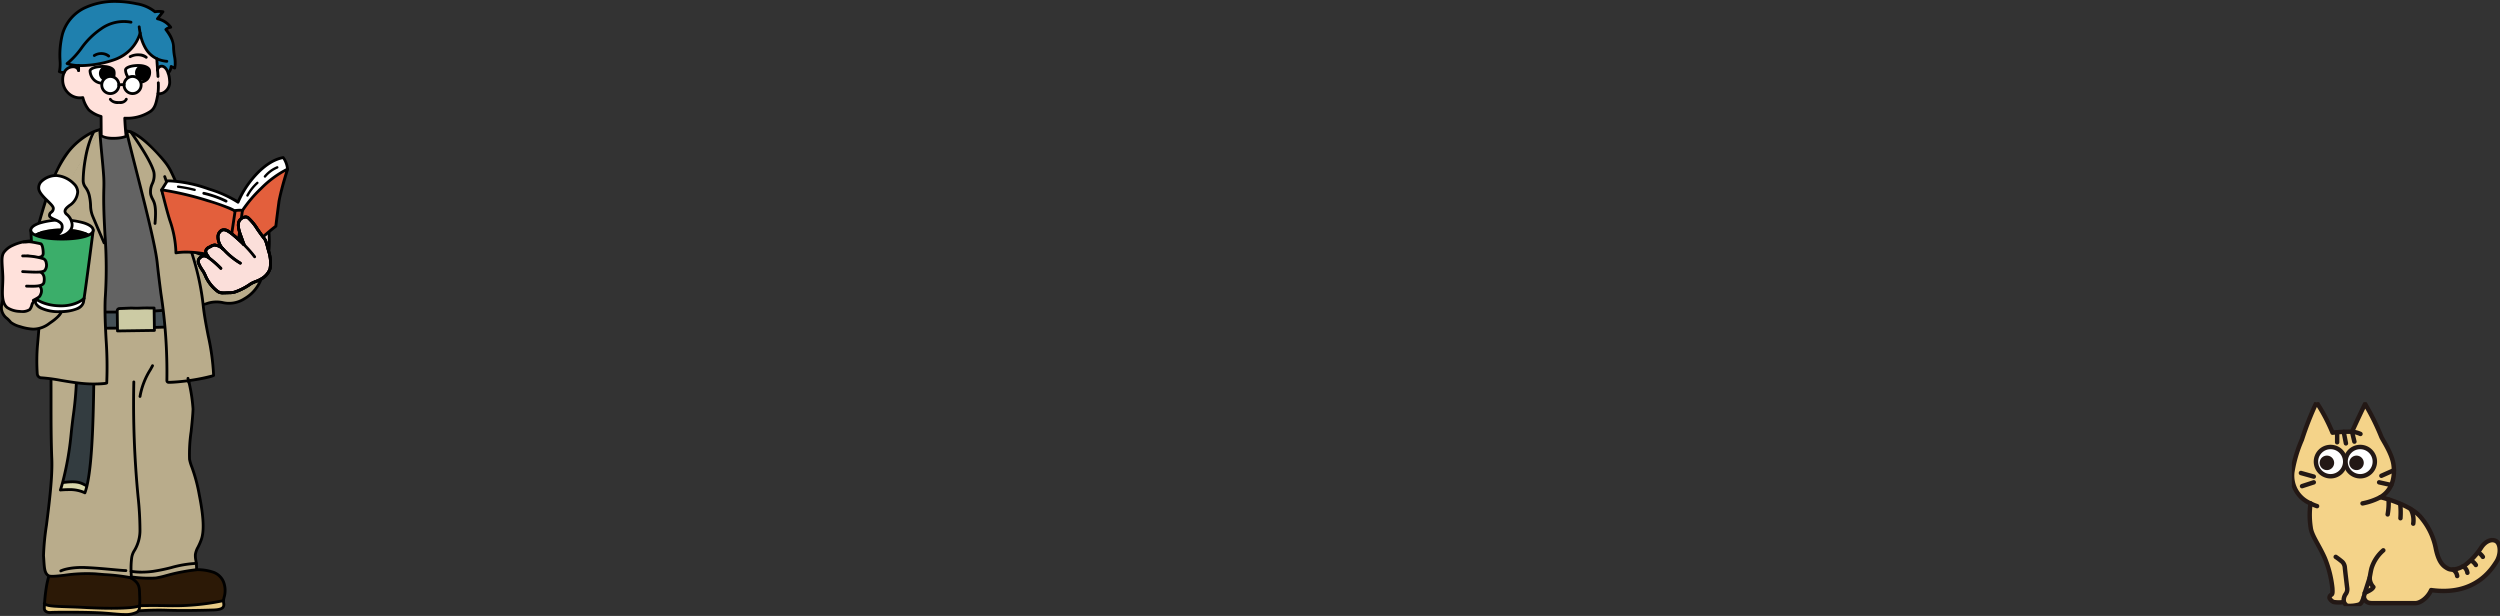 <svg xmlns="http://www.w3.org/2000/svg" xmlns:xlink="http://www.w3.org/1999/xlink" width="563.476" height="138.827" viewBox="0 0 563.476 138.827">
  <rect x="0" y="0" width="563.476" height="138.827" fill="#333333" stroke="none"/>
  <defs>
    <clipPath id="clip-path">
      <rect id="長方形_157376" data-name="長方形 157376" width="65.129" height="138.827" fill="none"/>
    </clipPath>
    <clipPath id="clip-path-2">
      <rect id="長方形_157373" data-name="長方形 157373" width="23.166" height="9.379" fill="none"/>
    </clipPath>
    <clipPath id="clip-path-4">
      <rect id="長方形_157375" data-name="長方形 157375" width="21.528" height="11.081" fill="none"/>
    </clipPath>
    <clipPath id="clip-path-7">
      <rect id="長方形_157378" data-name="長方形 157378" width="35.992" height="58.539" fill="none"/>
    </clipPath>
    <clipPath id="clip-path-9">
      <rect id="長方形_157380" data-name="長方形 157380" width="7.586" height="31.422" fill="none"/>
    </clipPath>
    <clipPath id="clip-path-12">
      <rect id="長方形_157383" data-name="長方形 157383" width="16.288" height="17.102" fill="none"/>
    </clipPath>
    <clipPath id="clip-path-14">
      <rect id="長方形_157385" data-name="長方形 157385" width="16.926" height="17.74" fill="none"/>
    </clipPath>
    <clipPath id="clip-path-16">
      <rect id="長方形_157387" data-name="長方形 157387" width="14.05" height="18.348" fill="none"/>
    </clipPath>
    <clipPath id="clip-path-18">
      <rect id="長方形_157389" data-name="長方形 157389" width="14.056" height="4.298" fill="none"/>
    </clipPath>
    <clipPath id="clip-path-21">
      <rect id="長方形_157392" data-name="長方形 157392" width="26.131" height="30.849" fill="none"/>
    </clipPath>
    <clipPath id="clip-path-24">
      <rect id="長方形_160182" data-name="長方形 160182" width="46.912" height="45.976" fill="none"/>
    </clipPath>
  </defs>
  <g id="グループ_145898" data-name="グループ 145898" transform="translate(-53.436 -9.364)">
    <g id="グループ_144737" data-name="グループ 144737" transform="translate(53.436 9.364)">
      <g id="グループ_139673" data-name="グループ 139673" transform="translate(0)">
        <g id="グループ_139672" data-name="グループ 139672" clip-path="url(#clip-path)">
          <g id="グループ_139667" data-name="グループ 139667" transform="translate(27.575 128.401)">
            <g id="グループ_139666" data-name="グループ 139666" clip-path="url(#clip-path-2)">
              <g id="グループ_139665" data-name="グループ 139665">
                <g id="グループ_139664" data-name="グループ 139664" clip-path="url(#clip-path-2)">
                  <path id="パス_173919" data-name="パス 173919" d="M45.58,212.18A54.132,54.132,0,0,1,32.9,213.322c-7.286-.16-7.688.332-9.889-.555.262,1.078.753,1.837,1.557,1.818,1.2-.032,4.46-.364,8.135-.242,4.173.14,8.868,0,10.572-.051,3.158-.089,2.252-1.3,2.31-2.112" transform="translate(-22.782 -205.206)" fill="#e7cb87"/>
                  <path id="パス_173920" data-name="パス 173920" d="M23.815,202.028c-1,.332-1.621,4.358-1.04,6.782,2.2.887,2.6.4,9.889.555a54.132,54.132,0,0,0,12.684-1.142c.064-.817.8-2.45,0-4.243-.963-2.188-3.094-2.648-6.074-2.731,0,0-14.011.293-15.459.778" transform="translate(-22.55 -201.25)" fill="#2c1906"/>
                </g>
              </g>
            </g>
          </g>
          <path id="パス_173921" data-name="パス 173921" d="M24.123,210.767h.037c.32-.009.771-.037,1.343-.073,1.228-.078,3.083-.2,5.129-.2.561,0,1.115.009,1.645.026,1.2.04,2.548.061,4.008.061,2.852,0,5.467-.078,6.584-.112,1.284-.036,2.057-.259,2.429-.7a1.518,1.518,0,0,0,.223-1.284,2.2,2.2,0,0,1-.034-.424,5.549,5.549,0,0,1,.123-.667,5.694,5.694,0,0,0-.15-3.728A4.222,4.222,0,0,0,43,201.348a11.564,11.564,0,0,0-3.9-.6h-.016c-.035,0-3.547.075-7.191.208-7.414.27-8.128.509-8.362.587-.814.27-1.181,1.908-1.327,2.86a11.9,11.9,0,0,0,.078,4.3C22.7,210.409,23.513,210.767,24.123,210.767Zm6.509-.907c-2.066,0-3.933.118-5.169.2-.565.036-1.012.064-1.319.072h-.021c-.69,0-1.043-.856-1.217-1.575a11.4,11.4,0,0,1-.068-4.052c.244-1.588.671-2.277.9-2.352,1.151-.385,11.468-.681,15.358-.762a11.145,11.145,0,0,1,3.679.554,3.568,3.568,0,0,1,2.1,1.986,5.077,5.077,0,0,1,.11,3.332,5.882,5.882,0,0,0-.136.757,2.681,2.681,0,0,0,.039.56c.052.369.072.606-.079.784-.165.2-.64.437-1.961.474-1.114.033-3.723.112-6.565.112-1.453,0-2.794-.02-3.987-.06C31.761,209.869,31.2,209.86,30.632,209.86Z" transform="translate(5.203 -72.668)"/>
          <path id="パス_173922" data-name="パス 173922" d="M34.112,213.474a54.28,54.28,0,0,0,11.49-1.165.319.319,0,0,0-.151-.62,54.374,54.374,0,0,1-12.6,1.133c-2.53-.055-4.228-.033-5.467-.016-2.29.031-2.92.039-4.274-.5a.319.319,0,0,0-.388.5l.006.006a.319.319,0,0,0,.106.07c1.5.6,2.207.594,4.558.562,1.235-.017,2.925-.039,5.444.016Q33.484,213.475,34.112,213.474Z" transform="translate(4.845 -76.624)"/>
          <g id="グループ_139671" data-name="グループ 139671" transform="translate(9.979 127.427)">
            <g id="グループ_139670" data-name="グループ 139670" clip-path="url(#clip-path-4)">
              <g id="グループ_139669" data-name="グループ 139669">
                <g id="グループ_139668" data-name="グループ 139668" clip-path="url(#clip-path-4)">
                  <path id="パス_173923" data-name="パス 173923" d="M70.731,215.7c3.407-.045,3.381-.957,3.477-1.7a3.211,3.211,0,0,0,.032-.364c-.555.683-6.444.8-12.052.485-5.512-.313-8.645-.1-9.4-.88-.038.536-.051.912-.051,1.027,0,.593.523,1.053,1.493.963.542-.051,5.6-.121,10.463.057,2.3.083,4.945.427,6.036.408" transform="translate(-52.739 -204.616)" fill="#e7cb87"/>
                  <path id="パス_173924" data-name="パス 173924" d="M54.725,200.219c-1.4,1.238-1.895,5.978-2.029,8.128.753.778,3.886.568,9.4.88,5.608.319,11.5.2,12.052-.485.057-.7.013-1.621-.032-3.043-.045-1.678-.549-2.214-1.857-3.133-2.029-1.423-15.778-3.9-17.533-2.348" transform="translate(-52.645 -199.723)" fill="#2c1906"/>
                </g>
              </g>
            </g>
          </g>
          <path id="パス_173925" data-name="パス 173925" d="M70.416,210.942h.1a5.877,5.877,0,0,0,3.1-.606,1.606,1.606,0,0,0,.674-1.285l.01-.079a3.525,3.525,0,0,0,.035-.389,23.946,23.946,0,0,0-.012-2.469q-.01-.287-.02-.606c-.049-1.831-.644-2.437-1.992-3.384-.79-.554-3.177-1.26-6.386-1.887a49.464,49.464,0,0,0-8.6-1.014c-1.541,0-2.5.188-2.94.576-.664.586-1.2,1.9-1.592,3.9a36.2,36.2,0,0,0-.544,4.448c-.038.53-.052.917-.052,1.047a1.2,1.2,0,0,0,.437.937,1.76,1.76,0,0,0,1.14.357h0c.085,0,.174,0,.264-.012.25-.024,1.689-.056,3.741-.056,1.622,0,4.1.02,6.682.115,1.147.041,2.382.149,3.472.243C68.961,210.865,69.85,210.942,70.416,210.942ZM57.324,199.861a48.814,48.814,0,0,1,8.48,1,23.082,23.082,0,0,1,6.142,1.784c1.241.872,1.679,1.316,1.721,2.88.007.215.013.417.02.608a23.553,23.553,0,0,1,.013,2.4v.01a2.99,2.99,0,0,1-.028.327l0,.012c0,.029-.007.059-.011.089a.989.989,0,0,1-.4.836,5.567,5.567,0,0,1-2.752.494h-.087c-.538,0-1.414-.076-2.429-.164-1.1-.1-2.341-.2-3.5-.245-2.593-.1-5.077-.115-6.705-.115-1.987,0-3.492.03-3.8.059-.07.006-.139.01-.205.01a1.142,1.142,0,0,1-.733-.21.56.56,0,0,1-.206-.445c0-.116.014-.492.05-1,.2-3.182.807-6.929,1.922-7.912C54.982,200.121,55.541,199.861,57.324,199.861Z" transform="translate(-42.536 -72.115)"/>
          <path id="パス_173926" data-name="パス 173926" d="M67.692,214.4c.794,0,1.547-.011,2.237-.035,3.676-.124,4.187-.526,4.345-.708a.325.325,0,0,0,.1-.235.323.323,0,0,0-.573-.195c-.037.037-.479.389-3.96.5-2.2.072-5.058.022-7.827-.135-1.625-.092-3.021-.138-4.253-.179-2.608-.086-4.492-.148-4.934-.6l0,0-.031-.029a.319.319,0,0,0-.511.38.473.473,0,0,0,.085.095l.006.005c.624.638,2.211.691,5.367.795,1.228.041,2.621.086,4.238.178C63.927,214.34,65.913,214.4,67.692,214.4Z" transform="translate(-42.569 -76.979)"/>
        </g>
      </g>
      <g id="グループ_139683" data-name="グループ 139683" transform="translate(0)">
        <g id="グループ_139682" data-name="グループ 139682" clip-path="url(#clip-path)">
          <g id="グループ_139677" data-name="グループ 139677" transform="translate(9.796 71.796)">
            <g id="グループ_139676" data-name="グループ 139676" clip-path="url(#clip-path-7)">
              <g id="グループ_139675" data-name="グループ 139675">
                <g id="グループ_139674" data-name="グループ 139674" clip-path="url(#clip-path-7)">
                  <path id="パス_173927" data-name="パス 173927" d="M50.11,170.756a28,28,0,0,0,5.544.249c.963-.1,2.954-.753,4.747-1.136,2.329-.5,4.415-.734,4.415-.734.077-1.64-.345-2.5-.268-3.42s.791-1.812,1.333-3.343.721-4.236-.447-10.106-1.908-6.316-2.2-8.052.689-8.026.791-11.293-2.756-11.822-3.107-19.542l-29.2-.849c.555,11.759.1,22.433.479,31.633.281,6.769-2.061,19.262-1.869,21.807s.128,3.866,1.085,4.485,6.144-.778,10.546-.4,7.19.555,8.154.944c0-.083,0-.166-.006-.249Z" transform="translate(-30.314 -112.53)" fill="#b9ac8b"/>
                </g>
              </g>
            </g>
          </g>
          <path id="パス_173928" data-name="パス 173928" d="M54.068,171.208a13.794,13.794,0,0,0,1.439-.067,19.44,19.44,0,0,0,2.424-.555c.739-.2,1.577-.42,2.356-.586,2.287-.489,4.364-.726,4.384-.729a.319.319,0,0,0,.283-.3,9.881,9.881,0,0,0-.165-2.211,4.964,4.964,0,0,1-.1-1.2,4.66,4.66,0,0,1,.576-1.569A15.221,15.221,0,0,0,66,162.3c.443-1.243.881-3.661-.434-10.275a37.341,37.341,0,0,0-1.7-6.361,8.8,8.8,0,0,1-.5-1.682,36.091,36.091,0,0,1,.368-6.153c.189-1.828.385-3.718.428-5.077a36.339,36.339,0,0,0-1.124-6.93,79.719,79.719,0,0,1-1.983-12.637.319.319,0,0,0-.309-.3l-29.2-.849a.319.319,0,0,0-.328.334c.3,6.417.3,12.419.3,18.223,0,4.745,0,9.228.175,13.408.167,4.022-.594,10.043-1.205,14.882a54.472,54.472,0,0,0-.664,6.937c.027.357.048.685.069,1,.127,1.939.2,3.109,1.16,3.728.526.34,1.7.225,3.9-.027a35.031,35.031,0,0,1,6.788-.318c.74.064,1.422.122,2.082.177a32.965,32.965,0,0,1,5.98.745.319.319,0,0,0,.418-.182A32.563,32.563,0,0,0,54.068,171.208Zm10.257-2.537c-.646.082-2.343.314-4.171.705-.795.17-1.641.395-2.387.594a19.64,19.64,0,0,1-2.327.537,26.39,26.39,0,0,1-5.2-.212c0-.16-.011-.328-.018-.5a18.715,18.715,0,0,1,.122-3.563,3.745,3.745,0,0,1,.59-1.481,9.036,9.036,0,0,0,1.269-4.9,71.277,71.277,0,0,0-.426-7.35,219.369,219.369,0,0,1-.958-25.85.319.319,0,1,0-.638-.018,219.934,219.934,0,0,0,.96,25.922,72.5,72.5,0,0,1,.425,7.27,8.484,8.484,0,0,1-1.184,4.61,4.362,4.362,0,0,0-.67,1.714,19.531,19.531,0,0,0-.128,3.676c.008.2.016.392.02.57a47.423,47.423,0,0,0-5.718-.649c-.659-.055-1.341-.113-2.08-.177a35.53,35.53,0,0,0-6.916.32c-1.537.176-3.126.358-3.485.126-.688-.445-.752-1.435-.87-3.234-.021-.318-.042-.647-.069-1.008a56.446,56.446,0,0,1,.66-6.809c.614-4.862,1.379-10.913,1.21-14.988-.173-4.167-.174-8.643-.174-13.382,0-5.708,0-11.607-.289-17.909l28.563.83a82.144,82.144,0,0,0,1.982,12.446,36.991,36.991,0,0,1,1.11,6.777c-.042,1.336-.236,3.215-.425,5.031a34.874,34.874,0,0,0-.362,6.326,9.414,9.414,0,0,0,.525,1.794,36.344,36.344,0,0,1,1.677,6.265c.978,4.917,1.124,8.074.459,9.937a14.7,14.7,0,0,1-.712,1.627,5.139,5.139,0,0,0-.639,1.8,5.417,5.417,0,0,0,.11,1.351A9.6,9.6,0,0,1,64.325,168.671Z" transform="translate(-20.337 -40.553)"/>
          <path id="パス_173929" data-name="パス 173929" d="M57.421,201.385a.318.318,0,0,0,.146-.035,6.394,6.394,0,0,1,1.36-.426,16.251,16.251,0,0,1,4.222-.293c2.224.1,4.282.294,5.935.447,1.281.118,2.293.211,3.008.233a.319.319,0,0,0,.02-.638c-.7-.021-1.7-.114-2.969-.231-1.66-.153-3.725-.344-5.964-.449-3.958-.186-5.826.749-5.9.788a.319.319,0,0,0,.146.6Z" transform="translate(-43.725 -72.385)"/>
          <path id="パス_173930" data-name="パス 173930" d="M48.028,136.268a.319.319,0,0,0,.315-.274,16.439,16.439,0,0,1,2.321-5.965c.147-.271.3-.551.457-.843a.319.319,0,1,0-.562-.3c-.156.291-.308.57-.455.84a16.923,16.923,0,0,0-2.392,6.181.319.319,0,0,0,.316.364Z" transform="translate(-16.47 -46.593)"/>
          <path id="パス_173931" data-name="パス 173931" d="M34.854,201.128a21.551,21.551,0,0,0,2.665-.171,40.134,40.134,0,0,0,4.14-.85,25.308,25.308,0,0,1,5.587-.946.319.319,0,1,0,.01-.638,25.68,25.68,0,0,0-5.746.964,39.7,39.7,0,0,1-4.069.837,16.989,16.989,0,0,1-4.826,0,.319.319,0,0,0-.123.626A13.322,13.322,0,0,0,34.854,201.128Z" transform="translate(-3.006 -71.862)"/>
          <g id="グループ_139681" data-name="グループ 139681" transform="translate(13.61 79.663)">
            <g id="グループ_139680" data-name="グループ 139680" transform="translate(0)" clip-path="url(#clip-path-9)">
              <g id="グループ_139679" data-name="グループ 139679">
                <g id="グループ_139678" data-name="グループ 139678" clip-path="url(#clip-path-9)">
                  <path id="パス_173932" data-name="パス 173932" d="M77.213,171.072c-1.117-.542-1.748-1.142-5.111-.715l-.217-.051c-.306,1.142-.517,1.755-.517,1.755a10.085,10.085,0,0,1,5.519.638,13.611,13.611,0,0,0,.466-1.6Z" transform="translate(-71.369 -141.277)" fill="#d7d6ab"/>
                  <path id="パス_173933" data-name="パス 173933" d="M69.076,153.941c3.362-.427,3.994.172,5.111.715l.14.032c1.3-5.512,1.531-17.156,1.6-29.827l-3.917,1.748c.211,6.476-.8,11.746-1.244,16.365a68.4,68.4,0,0,1-1.908,10.917Z" transform="translate(-68.342 -124.86)" fill="#333c40"/>
                </g>
              </g>
            </g>
          </g>
          <path id="パス_173934" data-name="パス 173934" d="M74.2,156.42a.319.319,0,0,0,.3-.209,13.911,13.911,0,0,0,.477-1.633c1.227-5.224,1.531-15.73,1.61-29.9a.319.319,0,0,0-.449-.293l-3.917,1.748a.319.319,0,0,0-.189.3,77.831,77.831,0,0,1-.811,12.569c-.162,1.311-.316,2.549-.432,3.755a68.4,68.4,0,0,1-1.9,10.865c-.3,1.115-.508,1.727-.51,1.733a.319.319,0,0,0,.33.421c.636-.057,1.234-.086,1.778-.086a7.554,7.554,0,0,1,3.559.686A.319.319,0,0,0,74.2,156.42Zm1.745-31.248c-.066,11.254-.26,23.6-1.59,29.261-.1.437-.214.846-.338,1.222a8.681,8.681,0,0,0-3.53-.6c-.424,0-.879.017-1.358.051.092-.3.222-.74.376-1.316a69.057,69.057,0,0,0,1.917-10.968c.116-1.2.269-2.431.43-3.738a79.127,79.127,0,0,0,.822-12.454Z" transform="translate(-55.068 -45.016)"/>
          <path id="パス_173935" data-name="パス 173935" d="M76.518,171.211a.319.319,0,0,0,.14-.606c-.122-.059-.24-.12-.355-.18-.952-.492-1.852-.957-4.935-.565a.319.319,0,1,0,.08.633c2.887-.367,3.663.034,4.562.5.118.061.24.124.369.187A.318.318,0,0,0,76.518,171.211Z" transform="translate(-57.065 -61.433)"/>
        </g>
      </g>
      <g id="グループ_139701" data-name="グループ 139701" transform="translate(0)">
        <g id="グループ_139700" data-name="グループ 139700" clip-path="url(#clip-path)">
          <path id="パス_173936" data-name="パス 173936" d="M47.614,46.374a14.544,14.544,0,0,0-3.092-.586c-1.926-.182-5.328-.02-6.739,1.264s1.535,42.519,1.535,42.519l19.8-.614Z" transform="translate(-17.857 -16.552)" fill="#636363"/>
          <path id="パス_173937" data-name="パス 173937" d="M58.207,108.886c-6.484,1.227-23.071.8-23.071.8l.075,3.641s11.2.3,24.944-.434Z" transform="translate(-17.443 -39.415)" fill="#445056"/>
          <path id="パス_173938" data-name="パス 173938" d="M58.026,108.386a.32.32,0,0,0-.059.006c-3.777.715-11.024.865-16.438.865-3.714,0-6.537-.072-6.565-.073a.319.319,0,0,0-.327.325l.075,3.641a.319.319,0,0,0,.31.312c.023,0,2.326.062,6.05.062,4.41,0,11.272-.086,18.92-.5a.319.319,0,0,0,.27-.458l-1.948-4A.319.319,0,0,0,58.026,108.386Zm-16.5,1.508c5.33,0,12.432-.146,16.317-.832l1.631,3.354c-7.44.387-14.1.47-18.405.47-2.938,0-4.989-.038-5.729-.054l-.062-3C36.136,109.848,38.545,109.894,41.528,109.894Z" transform="translate(-17.262 -39.234)"/>
          <path id="パス_173939" data-name="パス 173939" d="M55.834,108.817l-1.786-.02c-.538-.006-1.076.021-1.613.04q-.66.023-1.32-.009c-.2-.009-.392-.013-.588,0l-2.5.1a.515.515,0,0,0-.509.523l.064,4.527,8.32-.118Z" transform="translate(-21.096 -39.382)" fill="#cccba4"/>
          <path id="パス_173940" data-name="パス 173940" d="M53.7,108.3c-.384,0-.772.015-1.146.029l-.316.012c-.434.015-.869.012-1.293-.009-.14-.006-.263-.009-.377-.009-.083,0-.163,0-.24,0l-2.494.1a.834.834,0,0,0-.818.846l.064,4.527a.319.319,0,0,0,.323.314l8.32-.118a.319.319,0,0,0,.314-.323l-.071-5.042a.319.319,0,0,0-.315-.314l-1.786-.02Zm-2.008.689c.188,0,.379,0,.569-.01l.318-.012c.369-.014.75-.029,1.122-.029h.158l1.476.017.063,4.412-7.682.109-.06-4.208a.2.2,0,0,1,.194-.2h.009l2.5-.1c.068,0,.139,0,.213,0,.1,0,.218,0,.347.009C51.175,108.978,51.437,108.984,51.7,108.984Z" transform="translate(-20.915 -39.201)"/>
          <path id="パス_173941" data-name="パス 173941" d="M9.748,46.012c1.774.387,6.686,2.936,9.556,8.07,4.472,8,5.1,15.417,6.492,19.592l14.523,5.718c-2.349,5.245-6.271,6.244-9.793,5.311-2.267-.6-3.684,1.6-5.276.826" transform="translate(18.59 -16.656)" fill="#b9ac8b"/>
          <path id="パス_173942" data-name="パス 173942" d="M25.163,85.688a8.512,8.512,0,0,0,1.969-.33,6.394,6.394,0,0,1,3.446-.2,6.694,6.694,0,0,0,5.081-.912,8.816,8.816,0,0,0,3.956-4.767.319.319,0,0,0-.185-.4L25.046,73.418c-.376-1.163-.7-2.569-1.069-4.188a56.137,56.137,0,0,0-4.855-14.308A12.232,12.232,0,0,0,17.877,53c-2.855-3.6-6.4-6.615-8.241-7.018A.319.319,0,0,0,9.5,46.6c1.48.323,4.831,2.952,7.878,6.791a11.592,11.592,0,0,1,1.179,1.824,55.6,55.6,0,0,1,4.8,14.154c.39,1.7.726,3.169,1.132,4.388a.319.319,0,0,0,.186.2l14.235,5.6A8.21,8.21,0,0,1,35.337,83.7a6.059,6.059,0,0,1-4.576.852,6.986,6.986,0,0,0-3.782.191,4.145,4.145,0,0,1-2.742.117.319.319,0,1,0-.279.574A2.7,2.7,0,0,0,25.163,85.688Z" transform="translate(19.597 -16.641)"/>
          <path id="パス_173943" data-name="パス 173943" d="M35.189,56.541c3.616,10.493,7.649,19.156,8.669,28.947.565,5.426,2.33,11.1,2.353,15.894-1.391.7-7.952,1.593-10.15,1.554a.392.392,0,0,1-.377-.41c.333-9.584-1.2-17.322-2.186-26.6-.65-6.093-6.382-26.533-6.87-29.617" transform="translate(1.928 -16.761)" fill="#b9ac8b"/>
          <path id="パス_173944" data-name="パス 173944" d="M36.017,103.075c2.3,0,8.718-.869,10.156-1.588a.319.319,0,0,0,.176-.287,50.479,50.479,0,0,0-1.22-9.02c-.441-2.274-.9-4.625-1.134-6.906C43.217,77.81,40.66,70.9,37.954,63.579c-.871-2.355-1.771-4.79-2.644-7.323a.319.319,0,0,0-.6.208c.875,2.54,1.777,4.978,2.649,7.336,1.378,3.727,2.68,7.248,3.744,10.787A57.513,57.513,0,0,1,43.36,85.34c.241,2.309.7,4.674,1.143,6.961a51.682,51.682,0,0,1,1.207,8.693,44,44,0,0,1-9.823,1.442.058.058,0,0,1-.042-.02.084.084,0,0,1-.022-.06,116.823,116.823,0,0,0-1.351-19.687c-.285-2.241-.58-4.559-.837-6.963-.415-3.892-2.921-13.716-4.75-20.89-1.044-4.1-1.946-7.633-2.122-8.744a.319.319,0,0,0-.63.1c.18,1.141,1.043,4.521,2.134,8.8,1.825,7.155,4.323,16.953,4.734,20.8.257,2.411.553,4.731.838,6.976a116.323,116.323,0,0,1,1.346,19.584.726.726,0,0,0,.2.521.694.694,0,0,0,.493.219Z" transform="translate(2.109 -16.58)"/>
          <path id="パス_173945" data-name="パス 173945" d="M57.227,46.5a.319.319,0,0,0,.068-.631c-.647-.141-1.053-.191-1.07-.193a.319.319,0,0,0-.077.633h0s.4.049,1.011.183A.32.32,0,0,0,57.227,46.5Z" transform="translate(-28.061 -16.535)"/>
          <path id="パス_173946" data-name="パス 173946" d="M52.4,67.375a.319.319,0,0,0,.317-.292c.332-3.883-.13-4.778-.577-5.644a4.031,4.031,0,0,1-.41-1.043,3.9,3.9,0,0,1,.355-2.192,4.543,4.543,0,0,0,.365-2.781c-.6-2.343-3.4-6.479-4.325-7.839-.223-.328-.9-1.311-.907-1.321a.319.319,0,0,0-.525.362c.007.01.683.99.9,1.317.906,1.336,3.665,5.4,4.235,7.638a3.994,3.994,0,0,1-.347,2.407,4.438,4.438,0,0,0-.377,2.549,4.619,4.619,0,0,0,.466,1.195c.405.785.824,1.6.508,5.3a.319.319,0,0,0,.291.345Z" transform="translate(-17.455 -16.697)"/>
          <path id="パス_173947" data-name="パス 173947" d="M81.673,45.823s-3.559.649-7.041,4.893c-2.981,3.635-5.22,10.321-7.821,20.608" transform="translate(-59.171 -16.587)" fill="#b9ac8b"/>
          <path id="パス_173948" data-name="パス 173948" d="M66.63,71.462a.319.319,0,0,0,.309-.241A130.416,130.416,0,0,1,70.7,58.455a27.011,27.011,0,0,1,4-7.718,15.79,15.79,0,0,1,4.727-3.958,8.462,8.462,0,0,1,2.124-.824.319.319,0,0,0-.114-.628,8.972,8.972,0,0,0-2.305.886A16.129,16.129,0,0,0,74.2,50.333c-3.168,3.863-5.443,11.081-7.884,20.732a.319.319,0,0,0,.31.4Z" transform="translate(-58.99 -16.406)"/>
          <path id="パス_173949" data-name="パス 173949" d="M78.443,45.823c.146,3.054.637,7.109.865,10.4.068.978.066,1.959.038,2.939-.238,8.57,1.067,15.371.306,24.782-.256,6.247.725,12.984.341,18.949-.1.193-2.966.37-5.853.073-3.258-.334-6.693-1.166-9.065-1.249a.97.97,0,0,1-.736-.894,43.37,43.37,0,0,1,.041-6.345c1.006-7.872.6-20.9,1.041-26.923" transform="translate(-55.941 -16.587)" fill="#b9ac8b"/>
          <path id="パス_173950" data-name="パス 173950" d="M77.118,103.267c.33,0,.608-.005.824-.011.537-.015,1.007-.046,1.359-.088.522-.062.708-.134.8-.306a.319.319,0,0,0,.035-.125,87.347,87.347,0,0,0-.144-9.837c-.156-3.021-.317-6.145-.2-9.112A102.693,102.693,0,0,0,79.743,69.3c-.176-3.277-.358-6.666-.257-10.3.033-1.169.02-2.113-.039-2.97-.1-1.436-.25-3.038-.4-4.588-.19-2.011-.386-4.09-.468-5.81a.319.319,0,1,0-.637.03c.083,1.735.28,3.822.47,5.839.146,1.546.3,3.144.395,4.572.058.836.07,1.761.038,2.908-.1,3.665.081,7.067.258,10.357a102.157,102.157,0,0,1,.05,14.409s0,.008,0,.013c-.123,3,.039,6.14.2,9.178a89.107,89.107,0,0,1,.157,9.562,25.363,25.363,0,0,1-5.514-.022c-1.458-.15-2.942-.4-4.378-.638a40.215,40.215,0,0,0-4.672-.611.651.651,0,0,1-.466-.593,43.531,43.531,0,0,1,.039-6.288,173.019,173.019,0,0,0,.781-17.5c.047-3.659.092-7.115.262-9.441a.319.319,0,0,0-.636-.047c-.172,2.345-.216,5.81-.264,9.479a172.636,172.636,0,0,1-.776,17.426,42.865,42.865,0,0,0-.043,6.4,1.285,1.285,0,0,0,.978,1.187.319.319,0,0,0,.065.009,39.294,39.294,0,0,1,4.626.6c1.445.242,2.94.492,4.418.643A31.672,31.672,0,0,0,77.118,103.267Z" transform="translate(-55.762 -16.406)"/>
          <path id="パス_173951" data-name="パス 173951" d="M69.847,71.874a.319.319,0,0,0,.293-.446c-.02-.046-2.014-4.66-2.61-6.11a6.33,6.33,0,0,1-.4-2.2,12.812,12.812,0,0,0-.279-2.206,5.4,5.4,0,0,0-.891-2.02,2.215,2.215,0,0,1-.5-1.433c0-2.506.709-7.586,2.218-10.534a.319.319,0,1,0-.568-.291A22.032,22.032,0,0,0,65.358,52.3a31.3,31.3,0,0,0-.542,5.158,2.826,2.826,0,0,0,.61,1.788,4.785,4.785,0,0,1,.8,1.806,12.108,12.108,0,0,1,.264,2.1,6.928,6.928,0,0,0,.45,2.4c.6,1.456,2.594,6.074,2.614,6.121A.319.319,0,0,0,69.847,71.874Z" transform="translate(-46.391 -16.818)"/>
          <path id="線_620" data-name="線 620" d="M.022,1.033a.32.32,0,0,0,.071-.008A.319.319,0,0,0,.333.644l-.2-.9A.319.319,0,0,0-.252-.492a.319.319,0,0,0-.241.382l.2.9A.319.319,0,0,0,.022,1.033Z" transform="translate(42.547 85.461)"/>
          <path id="パス_173952" data-name="パス 173952" d="M12.227,81.229s.549,5.658-.914,7.034C8.774,90.65,5.7,83.953,7.469,82.618S11.257,79,12.227,81.229" transform="translate(48.369 -29.064)" fill="#ffe1db"/>
          <path id="パス_173953" data-name="パス 173953" d="M10.914,79.792h0c-.9,0-1.879.809-2.915,1.665-.3.247-.609.5-.9.725a1.87,1.87,0,0,0-.647,1.466,5.342,5.342,0,0,0,.31,1.9c.542,1.617,1.78,3.358,3.22,3.358a1.981,1.981,0,0,0,1.372-.6c.671-.631,1.043-2.063,1.106-4.256a27.02,27.02,0,0,0-.093-3.041.319.319,0,0,0-.025-.1A1.564,1.564,0,0,0,10.914,79.792Zm-.935,8.48c-1.062,0-2.14-1.506-2.615-2.922-.411-1.228-.365-2.3.116-2.659.305-.23.62-.49.925-.742.9-.747,1.839-1.519,2.509-1.519h0c.216,0,.534.074.819.7.146,1.571.274,5.691-.82,6.719A1.367,1.367,0,0,1,9.979,88.273Z" transform="translate(48.55 -28.883)"/>
          <path id="パス_173954" data-name="パス 173954" d="M28.879,58.271a5.1,5.1,0,0,0-.979-2.6c-4.61.8-8.8,6.577-10.182,10.06-1.75-1.539-11.45-5.127-15.961-4.785L.5,62.94c7.451,20.038,19.779,3.833,28.379-4.669" transform="translate(35.931 -20.152)" fill="#fff"/>
          <path id="パス_173955" data-name="パス 173955" d="M27.719,55.172a.319.319,0,0,0-.055,0c-2.689.468-5.01,2.5-6.483,4.124a22.415,22.415,0,0,0-3.78,5.745,29.788,29.788,0,0,0-6.276-2.753,31.23,31.23,0,0,0-8.909-1.87c-.233,0-.456.008-.664.024a.319.319,0,0,0-.246.148L.049,62.589a.319.319,0,0,0-.029.281,20.542,20.542,0,0,0,4.407,7.559A7.284,7.284,0,0,0,9.6,72.683c2.434,0,5.173-1.225,8.372-3.745a83.316,83.316,0,0,0,8-7.613c1.031-1.069,2-2.079,2.944-3.008a.319.319,0,0,0,.093-.262,5.417,5.417,0,0,0-1.059-2.778A.319.319,0,0,0,27.719,55.172ZM17.537,65.87a.319.319,0,0,0,.3-.2,21.263,21.263,0,0,1,3.82-5.939c2.44-2.688,4.548-3.606,5.94-3.89a5.011,5.011,0,0,1,.768,2.135c-.91.9-1.85,1.878-2.843,2.908a82.86,82.86,0,0,1-7.94,7.555C14.5,70.865,11.888,72.045,9.6,72.045a6.147,6.147,0,0,1-2.412-.486,7.615,7.615,0,0,1-2.318-1.587A19.733,19.733,0,0,1,.673,62.8l1.086-1.722c.146-.008.3-.012.457-.012A30.616,30.616,0,0,1,10.922,62.9a25.143,25.143,0,0,1,6.4,2.892A.319.319,0,0,0,17.537,65.87Z" transform="translate(36.112 -19.971)"/>
          <path id="パス_173956" data-name="パス 173956" d="M18.711,69.074a5.961,5.961,0,0,0-1.856.035c-.222-.455-9.535-3.782-16.355-4.7,0,0,1.317,5.345,1.917,7.077a23.716,23.716,0,0,1,1.3,7.129c4.074-.679,9.909.681,12.983,2.327,1.992-1.643,6.767-6.242,9.537-8.341,0,0,.175-1.6.715-5.644.248-1.851,1.926-7.216,1.926-7.216-3.755,1.587-8.6,6.764-10.169,9.328" transform="translate(35.93 -21.627)" fill="#e35f3c"/>
          <path id="パス_173957" data-name="パス 173957" d="M28.7,59.246a.319.319,0,0,0-.124.025,22.723,22.723,0,0,0-6,4.362,30.508,30.508,0,0,0-4.191,4.9,2.992,2.992,0,0,0-.432-.026,9.85,9.85,0,0,0-1.173.089,9.364,9.364,0,0,0-1.678-.758c-1.1-.424-2.531-.916-4.033-1.386a70.534,70.534,0,0,0-10.7-2.531.319.319,0,0,0-.352.393c.054.219,1.327,5.379,1.926,7.105a23.627,23.627,0,0,1,1.284,7.022.319.319,0,0,0,.371.317,14.1,14.1,0,0,1,2.3-.174,24.532,24.532,0,0,1,5.7.738,21.176,21.176,0,0,1,4.784,1.73.319.319,0,0,0,.354-.035c.777-.64,1.944-1.7,3.3-2.928,2.13-1.934,4.544-4.126,6.231-5.4a.319.319,0,0,0,.124-.22c0-.016.181-1.643.714-5.636.241-1.8,1.9-7.11,1.914-7.163a.319.319,0,0,0-.3-.414ZM18.53,69.213a.319.319,0,0,0,.272-.153,29.255,29.255,0,0,1,4.214-4.968,23.323,23.323,0,0,1,5.166-3.932,62.724,62.724,0,0,0-1.725,6.579c-.449,3.359-.647,5.049-.7,5.515-1.7,1.305-4.071,3.455-6.165,5.357-1.254,1.139-2.348,2.133-3.111,2.773A22.332,22.332,0,0,0,11.738,78.7a25.176,25.176,0,0,0-5.849-.756,15.331,15.331,0,0,0-2.039.128,24.462,24.462,0,0,0-1.312-6.864c-.486-1.4-1.462-5.26-1.8-6.591a71.4,71.4,0,0,1,9.89,2.367,35.953,35.953,0,0,1,5.784,2.137.319.319,0,0,0,.3.126,9.994,9.994,0,0,1,1.229-.1,1.346,1.346,0,0,1,.457.047A.318.318,0,0,0,18.53,69.213Z" transform="translate(36.111 -21.446)"/>
          <path id="線_621" data-name="線 621" d="M-.181,12.057a.319.319,0,0,0,.316-.276L1.743-.138A.319.319,0,0,0,1.469-.5a.319.319,0,0,0-.359.274L-.5,11.7a.319.319,0,0,0,.273.359Z" transform="translate(53.21 47.648)"/>
          <path id="線_622" data-name="線 622" d="M-.181,11.959a.319.319,0,0,0,.315-.272L1.9-.134A.319.319,0,0,0,1.627-.5a.319.319,0,0,0-.363.269L-.5,11.593a.319.319,0,0,0,.269.363A.322.322,0,0,0-.181,11.959Z" transform="translate(51.411 47.736)"/>
          <path id="パス_173958" data-name="パス 173958" d="M27.059,70.19a.319.319,0,0,0,.137-.607,22.916,22.916,0,0,0-5.1-1.794.319.319,0,0,0-.132.624,22.29,22.29,0,0,1,4.955,1.746A.318.318,0,0,0,27.059,70.19Z" transform="translate(23.897 -24.536)"/>
          <path id="パス_173959" data-name="パス 173959" d="M36.9,66.785a.267.267,0,0,0,.067-.526,30.657,30.657,0,0,0-3.752-.719.267.267,0,1,0-.069.53,30.13,30.13,0,0,1,3.687.706A.268.268,0,0,0,36.9,66.785Z" transform="translate(6.969 -23.724)"/>
          <path id="パス_173960" data-name="パス 173960" d="M11.012,67.56a.267.267,0,0,0,.235-.14,10.374,10.374,0,0,1,2.177-2.773.267.267,0,1,0-.361-.395,10.892,10.892,0,0,0-2.286,2.912.267.267,0,0,0,.235.4Z" transform="translate(44.763 -23.233)"/>
          <path id="パス_173961" data-name="パス 173961" d="M3.983,61.305a.273.273,0,0,0,.21-.1,6.856,6.856,0,0,1,2.675-1.98.274.274,0,0,0-.238-.494,7.319,7.319,0,0,0-2.857,2.122.274.274,0,0,0,.21.45Z" transform="translate(55.738 -21.251)"/>
          <g id="グループ_139687" data-name="グループ 139687" transform="translate(44.685 48.907)">
            <g id="グループ_139686" data-name="グループ 139686" clip-path="url(#clip-path-12)">
              <g id="グループ_139685" data-name="グループ 139685">
                <g id="グループ_139684" data-name="グループ 139684" clip-path="url(#clip-path-12)">
                  <path id="パス_173962" data-name="パス 173962" d="M8.092,89.822a9.044,9.044,0,0,0,2.882,3.67c.464.388,1.577.234,2.674.236a3.938,3.938,0,0,0,1.265-.21,14.609,14.609,0,0,0,3.514-1.858,24.617,24.617,0,0,0,2.442-1.136,4.184,4.184,0,0,0,1.825-2.191c0-.006,0-.013,0-.02a8.271,8.271,0,0,0-.267-3.786c-.27-.85-.441-1.772-.716-2.486a2.347,2.347,0,0,0-.344-.567c-1.471-1.843-2.537-3.825-3.6-4.626a.972.972,0,0,0-.862-.154c-1.569.424-1.665,1.845-.877,3.991.218.593.491,1.377.776,2.115l-.039.045h-.006c-.26-.265-.546-.538-.845-.809-1.98-1.8-3.3-2.948-4.186-2.35-1.458.988-.616,3.112.3,4.129a3.347,3.347,0,0,0-1.719-.831c-.317-.094-.96.312-1.273.456-1.555.724-.581,1.713-.158,2.333l-.031.05a1.369,1.369,0,0,0-2.112.2c-.875.919,1.009,2.758,1.347,3.8" transform="translate(-6.515 -76.654)" fill="#fbdfda"/>
                </g>
              </g>
            </g>
          </g>
          <path id="パス_173963" data-name="パス 173963" d="M12.061,93.895c.211,0,.433-.007.663-.014s.495-.015.743-.015a4.26,4.26,0,0,0,1.369-.227,14.779,14.779,0,0,0,3.576-1.886,10.959,10.959,0,0,1,1.017-.445,6.913,6.913,0,0,0,1.448-.706,4.346,4.346,0,0,0,1.953-2.4.338.338,0,0,0,.006-.036,8.641,8.641,0,0,0-.28-3.919c-.112-.353-.208-.726-.3-1.086a13.165,13.165,0,0,0-.421-1.418v0a2.6,2.6,0,0,0-.389-.647c-.555-.695-1.043-1.4-1.514-2.077a11.994,11.994,0,0,0-2.141-2.605,1.291,1.291,0,0,0-1.141-.209,2.03,2.03,0,0,0-1.354,1c-.394.761-.311,1.842.262,3.4.074.2.154.423.239.658.164.455.35.971.54,1.462a.319.319,0,0,0,.595-.231c-.188-.484-.372-1-.535-1.448-.085-.237-.166-.46-.24-.662-.5-1.361-.6-2.307-.294-2.89a1.4,1.4,0,0,1,.955-.682h0a.652.652,0,0,1,.579.1l0,0a11.688,11.688,0,0,1,2,2.462c.456.656.972,1.4,1.538,2.109a1.984,1.984,0,0,1,.3.485,12.757,12.757,0,0,1,.4,1.346c.1.369.194.75.311,1.12a8,8,0,0,1,.257,3.634.347.347,0,0,0-.007.042,4,4,0,0,1-1.7,1.968,6.412,6.412,0,0,1-1.307.628A11.2,11.2,0,0,0,18.1,91.2l-.029.018a14.216,14.216,0,0,1-3.435,1.819,3.626,3.626,0,0,1-1.165.194c-.257,0-.514.007-.762.015A3.365,3.365,0,0,1,11,93.066,8.551,8.551,0,0,1,8.214,89.54a6.294,6.294,0,0,0-.7-1.276c-.533-.828-1.136-1.766-.717-2.206.55-.579.89-.688,1.705-.149a22.32,22.32,0,0,1,2.7,2.364.319.319,0,1,0,.442-.46,22.643,22.643,0,0,0-2.789-2.437,1.67,1.67,0,0,0-2.518.243,1.366,1.366,0,0,0-.175,1.513,8.2,8.2,0,0,0,.818,1.478,5.956,5.956,0,0,1,.632,1.131l0,.007a9.14,9.14,0,0,0,2.978,3.81A2.3,2.3,0,0,0,12.061,93.895Z" transform="translate(38.349 -27.567)"/>
          <path id="パス_173964" data-name="パス 173964" d="M23.9,89.493a.319.319,0,0,0,.263-.5c-.049-.071-.1-.144-.158-.222-.243-.333-.546-.747-.464-1.066.053-.206.272-.4.651-.577.073-.034.162-.08.255-.128a2.4,2.4,0,0,1,.794-.311c.089.026.178.048.263.069a2.672,2.672,0,0,1,1.333.694.319.319,0,1,0,.423-.477,3.286,3.286,0,0,0-1.6-.836c-.083-.021-.161-.04-.238-.063a1.892,1.892,0,0,0-1.269.357c-.086.045-.167.087-.228.115a1.615,1.615,0,0,0-1,1,2.015,2.015,0,0,0,.566,1.6c.053.073.1.142.146.2A.319.319,0,0,0,23.9,89.493Z" transform="translate(23.161 -31.149)"/>
          <path id="パス_173965" data-name="パス 173965" d="M20.951,91.261a.319.319,0,0,0,.139-.606,16.492,16.492,0,0,1-3.389-2.71,5.989,5.989,0,0,0-.5-.483.319.319,0,0,0-.413.486,5.393,5.393,0,0,1,.442.433,17.1,17.1,0,0,0,3.577,2.849A.318.318,0,0,0,20.951,91.261Z" transform="translate(33.217 -31.632)"/>
          <path id="パス_173966" data-name="パス 173966" d="M14.488,89.211a.16.16,0,0,0,.129-.254,26.768,26.768,0,0,0-2.468-2.805.16.16,0,0,0-.225.226,26.436,26.436,0,0,1,2.436,2.767A.159.159,0,0,0,14.488,89.211Z" transform="translate(42.905 -31.169)"/>
          <path id="パス_173967" data-name="パス 173967" d="M16.889,85.587l.032,0a.322.322,0,0,0,.166-.572,3.723,3.723,0,0,1-.966-2.57,1.416,1.416,0,0,1,.634-1.045c.708-.479,2.138.819,3.793,2.322.307.279.586.546.831.8a.319.319,0,0,0,.259.094h.006a.319.319,0,0,0,.153-.578c-.244-.247-.52-.511-.82-.784a21.542,21.542,0,0,0-2.548-2.107A1.848,1.848,0,0,0,16.4,80.87a2.055,2.055,0,0,0-.91,1.5,4.3,4.3,0,0,0,1.158,3.11.34.34,0,0,0,.243.11Z" transform="translate(33.327 -29.196)"/>
          <g id="グループ_139691" data-name="グループ 139691" transform="translate(44.365 48.588)">
            <g id="グループ_139690" data-name="グループ 139690" clip-path="url(#clip-path-14)">
              <g id="グループ_139689" data-name="グループ 139689">
                <g id="グループ_139688" data-name="グループ 139688" clip-path="url(#clip-path-14)">
                  <path id="パス_173968" data-name="パス 173968" d="M12.065,93.895c.211,0,.429-.007.659-.014s.477-.015.716-.015h.027a4.277,4.277,0,0,0,1.368-.227,14.78,14.78,0,0,0,3.577-1.886,10.9,10.9,0,0,1,1.019-.446,6.9,6.9,0,0,0,1.446-.705,4.348,4.348,0,0,0,1.952-2.4.341.341,0,0,0,.006-.041,8.632,8.632,0,0,0-.281-3.916c-.112-.354-.209-.728-.3-1.089a13.24,13.24,0,0,0-.42-1.415l0,0a2.617,2.617,0,0,0-.389-.646c-.555-.695-1.043-1.4-1.514-2.077a11.994,11.994,0,0,0-2.141-2.605,1.243,1.243,0,0,0-.773-.26,1.374,1.374,0,0,0-.369.051,2.029,2.029,0,0,0-1.353,1c-.394.761-.311,1.843.262,3.4.072.194.149.41.231.638l.115.318c-1.738-1.578-2.859-2.543-3.82-2.543a1.235,1.235,0,0,0-.7.214,2.056,2.056,0,0,0-.91,1.5,3.62,3.62,0,0,0,.376,1.922c-.131-.042-.254-.072-.373-.1-.083-.021-.161-.04-.238-.063a.692.692,0,0,0-.2-.027,2.672,2.672,0,0,0-1.072.384c-.086.045-.167.087-.228.115a1.615,1.615,0,0,0-1,1,1.368,1.368,0,0,0,.16.977,1.424,1.424,0,0,0-.258-.024,1.828,1.828,0,0,0-1.3.7,1.366,1.366,0,0,0-.175,1.513,8.2,8.2,0,0,0,.818,1.478,5.957,5.957,0,0,1,.632,1.131l0,.007a9.151,9.151,0,0,0,2.979,3.81A2.339,2.339,0,0,0,12.065,93.895Zm1.375-.666c-.249,0-.5.008-.735.015s-.438.013-.64.013A2.029,2.029,0,0,1,11,93.066a8.562,8.562,0,0,1-2.784-3.527,6.3,6.3,0,0,0-.7-1.276C6.98,87.436,6.377,86.5,6.8,86.057c.337-.356.58-.5.839-.5a1.678,1.678,0,0,1,.867.351.319.319,0,0,0,.446-.1l.031-.05a.319.319,0,0,0-.006-.349c-.049-.071-.1-.144-.158-.222-.243-.333-.546-.747-.464-1.066.053-.206.272-.4.651-.577.073-.034.161-.08.255-.128a2.555,2.555,0,0,1,.777-.312h.017c.09.026.178.048.264.07a2.672,2.672,0,0,1,1.333.694.319.319,0,0,0,.448-.453,3.738,3.738,0,0,1-1-2.6,1.416,1.416,0,0,1,.634-1.046.6.6,0,0,1,.347-.1c.774,0,2.072,1.179,3.446,2.427.3.273.581.541.831.8a.319.319,0,0,0,.3.088h.006a.319.319,0,0,0,.171-.1l.039-.045a.319.319,0,0,0,.057-.325c-.19-.491-.377-1.01-.542-1.469-.083-.229-.16-.445-.233-.642-.5-1.362-.6-2.307-.295-2.89a1.4,1.4,0,0,1,.955-.683.652.652,0,0,1,.582.1l0,0a11.689,11.689,0,0,1,2,2.462c.456.656.972,1.4,1.538,2.109a2.006,2.006,0,0,1,.3.485,12.836,12.836,0,0,1,.4,1.343c.1.37.194.752.312,1.123a7.993,7.993,0,0,1,.256,3.635.342.342,0,0,0-.006.04,4,4,0,0,1-1.7,1.968,6.4,6.4,0,0,1-1.305.627,11.149,11.149,0,0,0-1.1.484l-.029.017a14.217,14.217,0,0,1-3.435,1.819,3.642,3.642,0,0,1-1.165.194Z" transform="translate(-6.016 -76.154)"/>
                </g>
              </g>
            </g>
          </g>
          <path id="パス_173969" data-name="パス 173969" d="M12.061,93.895c.211,0,.433-.007.663-.014s.495-.015.743-.015a4.26,4.26,0,0,0,1.369-.227,14.779,14.779,0,0,0,3.576-1.886,10.959,10.959,0,0,1,1.017-.445,6.913,6.913,0,0,0,1.448-.706,4.346,4.346,0,0,0,1.953-2.4.338.338,0,0,0,.006-.036,8.641,8.641,0,0,0-.28-3.919c-.112-.353-.208-.726-.3-1.086a13.165,13.165,0,0,0-.421-1.418v0a2.6,2.6,0,0,0-.389-.647c-.555-.695-1.043-1.4-1.514-2.077a11.994,11.994,0,0,0-2.141-2.605,1.291,1.291,0,0,0-1.141-.209,2.03,2.03,0,0,0-1.354,1c-.394.761-.311,1.842.262,3.4.074.2.154.423.239.658.164.455.35.971.54,1.462a.319.319,0,0,0,.595-.231c-.188-.484-.372-1-.535-1.448-.085-.237-.166-.46-.24-.662-.5-1.361-.6-2.307-.294-2.89a1.4,1.4,0,0,1,.955-.682h0a.652.652,0,0,1,.579.1l0,0a11.688,11.688,0,0,1,2,2.462c.456.656.972,1.4,1.538,2.109a1.984,1.984,0,0,1,.3.485,12.757,12.757,0,0,1,.4,1.346c.1.369.194.75.311,1.12a8,8,0,0,1,.257,3.634.347.347,0,0,0-.007.042,4,4,0,0,1-1.7,1.968,6.412,6.412,0,0,1-1.307.628A11.2,11.2,0,0,0,18.1,91.2l-.029.018a14.216,14.216,0,0,1-3.435,1.819,3.626,3.626,0,0,1-1.165.194c-.257,0-.514.007-.762.015A3.365,3.365,0,0,1,11,93.066,8.551,8.551,0,0,1,8.214,89.54a6.294,6.294,0,0,0-.7-1.276c-.533-.828-1.136-1.766-.717-2.206.55-.579.89-.688,1.705-.149a22.32,22.32,0,0,1,2.7,2.364.319.319,0,1,0,.442-.46,22.643,22.643,0,0,0-2.789-2.437,1.67,1.67,0,0,0-2.518.243,1.366,1.366,0,0,0-.175,1.513,8.2,8.2,0,0,0,.818,1.478,5.956,5.956,0,0,1,.632,1.131l0,.007a9.14,9.14,0,0,0,2.978,3.81A2.3,2.3,0,0,0,12.061,93.895Z" transform="translate(38.349 -27.567)"/>
          <path id="パス_173970" data-name="パス 173970" d="M23.9,89.493a.319.319,0,0,0,.263-.5c-.049-.071-.1-.144-.158-.222-.243-.333-.546-.747-.464-1.066.053-.206.272-.4.651-.577.073-.034.162-.08.255-.128a2.4,2.4,0,0,1,.794-.311c.089.026.178.048.263.069a2.672,2.672,0,0,1,1.333.694.319.319,0,1,0,.423-.477,3.286,3.286,0,0,0-1.6-.836c-.083-.021-.161-.04-.238-.063a1.892,1.892,0,0,0-1.269.357c-.086.045-.167.087-.228.115a1.615,1.615,0,0,0-1,1,2.015,2.015,0,0,0,.566,1.6c.053.073.1.142.146.2A.319.319,0,0,0,23.9,89.493Z" transform="translate(23.161 -31.149)"/>
          <path id="パス_173971" data-name="パス 173971" d="M20.951,91.261a.319.319,0,0,0,.139-.606,16.492,16.492,0,0,1-3.389-2.71,5.989,5.989,0,0,0-.5-.483.319.319,0,0,0-.413.486,5.393,5.393,0,0,1,.442.433,17.1,17.1,0,0,0,3.577,2.849A.318.318,0,0,0,20.951,91.261Z" transform="translate(33.217 -31.632)"/>
          <path id="パス_173972" data-name="パス 173972" d="M14.4,89.28a.319.319,0,0,0,.257-.508,26.4,26.4,0,0,0-2.484-2.824.319.319,0,1,0-.449.453A26.286,26.286,0,0,1,14.14,89.15.319.319,0,0,0,14.4,89.28Z" transform="translate(42.995 -31.078)"/>
          <path id="パス_173973" data-name="パス 173973" d="M16.889,85.587l.032,0a.322.322,0,0,0,.166-.572,3.723,3.723,0,0,1-.966-2.57,1.416,1.416,0,0,1,.634-1.045c.708-.479,2.138.819,3.793,2.322.307.279.586.546.831.8a.319.319,0,0,0,.259.094h.006a.319.319,0,0,0,.153-.578c-.244-.247-.52-.511-.82-.784a21.542,21.542,0,0,0-2.548-2.107A1.848,1.848,0,0,0,16.4,80.87a2.055,2.055,0,0,0-.91,1.5,4.3,4.3,0,0,0,1.158,3.11.34.34,0,0,0,.243.11Z" transform="translate(33.327 -29.196)"/>
          <path id="パス_173974" data-name="パス 173974" d="M93.757,105.856c-.13,1.787-2.162,2.991-2.973,3.585a6.018,6.018,0,0,1-3.649,1.3c-1.571,0-4.608-.973-5.068-1.545-1.472-1.832-3.671-1.832-.407-8.215" transform="translate(-79.648 -36.551)" fill="#b9ac8b"/>
          <path id="パス_173975" data-name="パス 173975" d="M86.954,110.874a6.311,6.311,0,0,0,3.815-1.341l.022-.016c.089-.065.192-.138.312-.221a10.812,10.812,0,0,0,1.681-1.371,3.647,3.647,0,0,0,1.109-2.228.319.319,0,1,0-.636-.046c-.1,1.433-1.616,2.49-2.519,3.121-.118.082-.229.16-.324.229l-.022.016a5.708,5.708,0,0,1-3.438,1.217,10.937,10.937,0,0,1-2.856-.544,5.714,5.714,0,0,1-1.963-.882,8.539,8.539,0,0,0-.856-.889,2.783,2.783,0,0,1-1.167-1.948c-.076-1.082.449-2.681,1.652-5.033a.319.319,0,1,0-.568-.29c-1.258,2.46-1.8,4.166-1.72,5.368a3.407,3.407,0,0,0,1.367,2.368,8.038,8.038,0,0,1,.8.823,6.242,6.242,0,0,0,2.271,1.092A11.409,11.409,0,0,0,86.954,110.874Z" transform="translate(-79.467 -36.37)"/>
          <g id="グループ_139695" data-name="グループ 139695" transform="translate(6.946 51.894)">
            <g id="グループ_139694" data-name="グループ 139694" clip-path="url(#clip-path-16)">
              <g id="グループ_139693" data-name="グループ 139693">
                <g id="グループ_139692" data-name="グループ 139692" clip-path="url(#clip-path-16)">
                  <path id="パス_173976" data-name="パス 173976" d="M69.17,81.337s.676,11.835.956,15.347l.079-.006s1.534,1.565,5.412,1.693,5.558-1.693,5.558-1.693c.53-3.439,1.948-14.512,2.045-15.3-.3,1.321-14.05,1.309-14.05-.043" transform="translate(-69.17 -81.337)" fill="#3bae6a"/>
                  <path id="パス_173977" data-name="パス 173977" d="M72.455,105.381l-.079.006c.036.511.073.846.091.943.165.761,1.79,2.058,5.327,2.058s5.193-.974,5.467-2.058c.031-.128.091-.463.165-.949,0,0-1.686,1.814-5.558,1.693s-5.412-1.693-5.412-1.693" transform="translate(-71.42 -90.04)" fill="#fff"/>
                </g>
              </g>
            </g>
          </g>
          <path id="パス_173978" data-name="パス 173978" d="M75.354,99.822a10.66,10.66,0,0,0,4.08-.648,2.58,2.58,0,0,0,1.7-1.65v0c.031-.128.091-.452.17-.977.523-3.4,1.928-14.362,2.043-15.278a.44.44,0,0,0,.012-.11.319.319,0,0,0-.635-.044c-.055.055-.407.321-2.2.528a41.419,41.419,0,0,1-4.523.22h-.017a41.2,41.2,0,0,1-4.511-.221c-1.755-.2-2.116-.465-2.176-.524a.319.319,0,0,0-.635.041q0,.027,0,.053c.041.715.685,11.938.954,15.319.032.448.071.841.1.976l0,.01a2.684,2.684,0,0,0,1.572,1.534A9.326,9.326,0,0,0,75.354,99.822Zm5.157-2.453c-.223.878-1.695,1.815-5.157,1.815a8.7,8.7,0,0,1-3.789-.712c-.758-.366-1.161-.81-1.225-1.089-.014-.082-.049-.392-.086-.9-.237-2.97-.763-12-.914-14.624.088.034.176.062.258.087a11.347,11.347,0,0,0,1.9.341,48.144,48.144,0,0,0,7.216.143,23.535,23.535,0,0,0,3.049-.329,5.79,5.79,0,0,0,.857-.224c-.338,2.647-1.491,11.573-1.953,14.574C80.6,96.919,80.539,97.249,80.511,97.369Z" transform="translate(-62.034 -29.261)"/>
          <path id="パス_173979" data-name="パス 173979" d="M77.98,107.218c3.7,0,5.349-1.724,5.42-1.8a.319.319,0,0,0-.467-.435,4.6,4.6,0,0,1-1.267.839,8.716,8.716,0,0,1-4.048.753,10.337,10.337,0,0,1-4-.847,4.487,4.487,0,0,1-1.2-.751.319.319,0,0,0-.454.448c.066.068,1.669,1.657,5.63,1.788Q77.792,107.218,77.98,107.218Z" transform="translate(-64.215 -37.965)"/>
          <g id="グループ_139699" data-name="グループ 139699" transform="translate(6.946 49.581)">
            <g id="グループ_139698" data-name="グループ 139698" clip-path="url(#clip-path-18)">
              <g id="グループ_139697" data-name="グループ 139697">
                <g id="グループ_139696" data-name="グループ 139696" clip-path="url(#clip-path-18)">
                  <path id="パス_173980" data-name="パス 173980" d="M69.161,80.012c0,.371.268.7.749.974,1.156-.815,3.537-1.363,6.276-1.363s5.126.548,6.283,1.363c.48-.274.748-.6.748-.974,0-1.272-3.147-2.3-7.031-2.3s-7.025,1.029-7.025,2.3" transform="translate(-69.161 -77.711)" fill="#fff"/>
                  <path id="パス_173981" data-name="パス 173981" d="M70.335,82.07c1.157.664,3.531,1.023,6.276,1.023s5.126-.359,6.283-1.023c-1.157-.816-3.537-1.363-6.283-1.363s-5.119.547-6.276,1.363" transform="translate(-69.586 -78.795)"/>
                </g>
              </g>
            </g>
          </g>
          <path id="パス_173982" data-name="パス 173982" d="M76.005,82.147c2.914,0,5.261-.388,6.441-1.065a1.467,1.467,0,0,0,.909-1.251c0-.541-.4-1.315-2.279-1.931a18.987,18.987,0,0,0-10.138,0c-1.883.616-2.278,1.39-2.278,1.931a1.468,1.468,0,0,0,.91,1.252C70.75,81.759,73.1,82.147,76.005,82.147Zm0-4.3a16.329,16.329,0,0,1,4.873.657c1.152.377,1.839.872,1.839,1.324,0,.3-.32.544-.588.7-1.071.614-3.36.981-6.125.981s-5.047-.367-6.117-.98c-.269-.153-.589-.4-.589-.7,0-.452.687-.947,1.839-1.324A16.3,16.3,0,0,1,76.005,77.849Z" transform="translate(-62.034 -27.949)"/>
          <path id="パス_173983" data-name="パス 173983" d="M79.628,75.65c.909-.141,2.855-1.136,2.488-2.938s-1.554-1.921-1.561-2.607c-.013-1.306,2.712-1.608,2.867-4.388.1-1.784-2.937-3.778-4.915-3.718s-4.039,1.293-3.875,2.937,3.267,3.519,3.293,4.443-.939.874-.866,1.668,2.606,1.016,2.835,2.213c.253,1.321-.9,1.86-1.163,2.155s-.011.376.9.235" transform="translate(-65.906 -22.442)" fill="#fff"/>
          <path id="パス_173984" data-name="パス 173984" d="M78.774,75.856a4.945,4.945,0,0,0,.722-.071,3.9,3.9,0,0,0,2.369-1.461,2.355,2.355,0,0,0,.383-1.856,3.56,3.56,0,0,0-1.2-2.071c-.234-.219-.356-.34-.357-.476,0-.365.336-.655.891-1.1a4.273,4.273,0,0,0,1.975-3.269,2.877,2.877,0,0,0-.937-2.071A6.4,6.4,0,0,0,78.316,61.5,5.1,5.1,0,0,0,74.757,63a2.324,2.324,0,0,0-.625,1.785c.1,1.041,1.159,2.072,2.09,2.981.532.519,1.193,1.165,1.2,1.44.009.324-.138.453-.36.65a1.16,1.16,0,0,0-.5,1.039c.051.547.689.833,1.365,1.136.647.29,1.381.619,1.475,1.108a1.594,1.594,0,0,1-.811,1.643,2.241,2.241,0,0,0-.275.238.5.5,0,0,0-.147.556C78.29,75.856,78.642,75.856,78.774,75.856Zm-.361-13.72a5.869,5.869,0,0,1,3.746,1.786,2.352,2.352,0,0,1,.763,1.6,3.639,3.639,0,0,1-1.735,2.806c-.586.467-1.139.908-1.132,1.6a1.308,1.308,0,0,0,.558.935,2.92,2.92,0,0,1,1.009,1.733,1.709,1.709,0,0,1-.282,1.364,3.246,3.246,0,0,1-1.943,1.2q-.168.026-.3.041a2.131,2.131,0,0,0,.931-2.175c-.157-.816-1.051-1.217-1.84-1.571a6.065,6.065,0,0,1-.759-.379c-.207-.135-.23-.212-.232-.233-.02-.217.07-.306.292-.5a1.364,1.364,0,0,0,.575-1.145c-.014-.508-.539-1.045-1.393-1.879-.811-.792-1.821-1.777-1.9-2.587a1.682,1.682,0,0,1,.469-1.3,4.443,4.443,0,0,1,3.1-1.286Z" transform="translate(-65.725 -22.261)"/>
          <path id="パス_173985" data-name="パス 173985" d="M96.978,98.5c-1.182.351-.829,1.3-1.5,2.079-.606.7-3.782.566-5.061-.438-1.654-1.3-.894-4.617-1-7.162-.118-2.83-.41-4.231.191-5.228.572-.95,2.531-2.361,5.972-2.636" transform="translate(-88.786 -30.811)" fill="#ffe1db"/>
          <path id="パス_173986" data-name="パス 173986" d="M93.517,101.155a2.942,2.942,0,0,0,2.021-.547,2.8,2.8,0,0,0,.528-1.038c.154-.467.255-.775.822-.944a.319.319,0,0,0-.182-.612,1.732,1.732,0,0,0-1.247,1.356,2.22,2.22,0,0,1-.4.82,3.133,3.133,0,0,1-2.015.31,5.133,5.133,0,0,1-2.609-.79c-1.089-.854-1-2.847-.915-4.775.032-.72.065-1.465.037-2.149-.028-.665-.065-1.252-.1-1.77-.1-1.622-.165-2.6.244-3.28a4.56,4.56,0,0,1,1.782-1.452,10.636,10.636,0,0,1,3.943-1.031.319.319,0,0,0-.051-.636,11.275,11.275,0,0,0-4.182,1.1,5.119,5.119,0,0,0-2.039,1.691c-.512.85-.445,1.9-.334,3.65.033.515.07,1.1.1,1.756s-.005,1.388-.037,2.095c-.093,2.089-.189,4.248,1.158,5.3a5.687,5.687,0,0,0,2.958.925C93.112,101.146,93.3,101.155,93.517,101.155Z" transform="translate(-88.605 -30.63)"/>
          <path id="パス_173987" data-name="パス 173987" d="M88.2,104.054c1.476-.784,1.453-.84,1.714-1.471.371-.9-.061-2.315-1.232-1.984a2.6,2.6,0,0,0-1.266-.129" transform="translate(-80.691 -36.36)" fill="#ffe1db"/>
          <path id="パス_173988" data-name="パス 173988" d="M88.023,104.192a.318.318,0,0,0,.149-.037c1.437-.763,1.557-.893,1.83-1.561l.028-.069a2.084,2.084,0,0,0-.276-2.06,1.229,1.229,0,0,0-1.233-.379,3.1,3.1,0,0,0-1.322-.112.319.319,0,0,0,.076.633,2.342,2.342,0,0,1,1.1.1.314.314,0,0,0,.214.014.618.618,0,0,1,.688.163,1.452,1.452,0,0,1,.163,1.392l-.029.071c-.2.5-.221.54-1.539,1.24a.319.319,0,0,0,.15.6Z" transform="translate(-80.512 -36.179)"/>
          <path id="パス_173989" data-name="パス 173989" d="M86.446,98.915c1.741.048,3.788.147,3.931-.9a1.987,1.987,0,0,0-1.26-2.49,26.9,26.9,0,0,0-2.671-.419" transform="translate(-80.466 -34.426)" fill="#ffe1db"/>
          <path id="パス_173990" data-name="パス 173990" d="M87.582,99.08A9.439,9.439,0,0,0,88.958,99c.949-.143,1.472-.521,1.554-1.124,0-.016.005-.036.009-.06a3.24,3.24,0,0,0-.025-1.324,2.03,2.03,0,0,0-1.467-1.454L89,95.029a26.373,26.373,0,0,0-2.731-.425.319.319,0,0,0,0,.638,24.917,24.917,0,0,1,2.595.41c1.16.362,1.146,1.35,1.033,2.064,0,.029-.008.054-.011.073-.1.727-2.016.672-3.416.632l-.19-.005a.319.319,0,1,0-.018.638l.19.005C86.824,99.069,87.209,99.08,87.582,99.08Z" transform="translate(-80.285 -34.245)"/>
          <path id="パス_173991" data-name="パス 173991" d="M86.813,85.46a9.353,9.353,0,0,1,3.8.388c.446.1.62,1.62.591,2.195-.08,1.614-3.124.56-3.59.611" transform="translate(-81.471 -30.917)" fill="#ffe1db"/>
          <path id="パス_173992" data-name="パス 173992" d="M89.675,89.082a2.006,2.006,0,0,0,1.245-.331,1.144,1.144,0,0,0,.426-.873,6.142,6.142,0,0,0-.124-1.357c-.148-.721-.377-1.092-.719-1.165-2.362-.509-2.7-.468-3.124-.415a3.461,3.461,0,0,1-.728.021.319.319,0,1,0-.037.636,4.057,4.057,0,0,0,.842-.024c.35-.043.653-.08,2.894.4a1.678,1.678,0,0,1,.266.77,5.459,5.459,0,0,1,.093,1.1.5.5,0,0,1-.184.4c-.463.364-1.71.128-2.38,0a2.972,2.972,0,0,0-.743-.1.319.319,0,0,0,.069.634,4.6,4.6,0,0,1,.555.088A9.141,9.141,0,0,0,89.675,89.082Z" transform="translate(-81.29 -30.736)"/>
          <path id="パス_173993" data-name="パス 173993" d="M85.66,93.938c3.477.2,4.49.176,4.98-.265.617-.556.468-2.354-.268-2.626a15.024,15.024,0,0,0-4.71-.641" transform="translate(-80.549 -32.725)" fill="#ffe1db"/>
          <path id="パス_173994" data-name="パス 173994" d="M88.49,94.2c1.254,0,1.809-.132,2.182-.469a2.213,2.213,0,0,0,.438-1.962,1.491,1.491,0,0,0-.809-1.2,15.36,15.36,0,0,0-4.809-.66.319.319,0,0,0-.025.638,14.891,14.891,0,0,1,4.612.621.96.96,0,0,1,.4.721,1.66,1.66,0,0,1-.239,1.369c-.406.366-1.6.367-4.748.184a.319.319,0,0,0-.037.637C86.779,94.152,87.755,94.2,88.49,94.2Z" transform="translate(-80.367 -32.544)"/>
        </g>
      </g>
      <g id="グループ_139707" data-name="グループ 139707" transform="translate(0)">
        <g id="グループ_139706" data-name="グループ 139706" clip-path="url(#clip-path)">
          <g id="グループ_139705" data-name="グループ 139705" transform="translate(13.367 0.319)">
            <g id="グループ_139704" data-name="グループ 139704" clip-path="url(#clip-path-21)">
              <g id="グループ_139703" data-name="グループ 139703">
                <g id="グループ_139702" data-name="グループ 139702" clip-path="url(#clip-path-21)">
                  <path id="パス_173995" data-name="パス 173995" d="M40.173,16.316a2.3,2.3,0,0,0,1.091.2h.006a2.212,2.212,0,0,1,2.105-1.276,1.18,1.18,0,0,1,1.148.836V14.957a23.253,23.253,0,0,0,8.128-1.346,9.112,9.112,0,0,0,5.742-5.965c.542,2.826,1.735,4.83,3.771,5.774.006.6.083,1.518.16,2.552a.944.944,0,0,1,.932-.874c.459,0,1.078.447,1.461,1.538a2.392,2.392,0,0,0,.664-1.474l.8.357c.376-1.372-.262-2.986-.262-4.74a7,7,0,0,0-1.729-3.949,2.115,2.115,0,0,1,1.085-.5,4.961,4.961,0,0,0-2.986-1.914c.542-.7.8-1.021,1.238-1.576a5.205,5.205,0,0,0-1.812,0C59.945,1.119,55.415.5,52.812.5a16.114,16.114,0,0,0-7.005,1.493,9.465,9.465,0,0,0-4.925,5.863c-1.034,3.177-.217,7.663-.708,8.46" transform="translate(-40.173 -0.5)" fill="#1f80ae"/>
                  <path id="パス_173996" data-name="パス 173996" d="M67.566,25.551q.019-.105.038-.23a14.942,14.942,0,0,0,.077-2.424l-.07-1.429c-.026-.479-.064-.951-.1-1.4v-.038c-.077-1.034-.153-1.952-.16-2.552-2.035-.944-3.228-2.948-3.771-5.774a9.112,9.112,0,0,1-5.742,5.965,23.253,23.253,0,0,1-8.128,1.346v1.117a1.18,1.18,0,0,0-1.148-.836,2.212,2.212,0,0,0-2.105,1.276,4.073,4.073,0,0,0,4.2,5.659,7.507,7.507,0,0,0,1.372,2.788,7.145,7.145,0,0,0,2.75,1.467l.032,4.313c1.1.868,4.415.7,5.615.166q-.23-2.115-.306-4.1a9.584,9.584,0,0,0,5.6-1.4c1.3-.753,1.506-2.22,1.844-3.911" transform="translate(-45.363 -4.554)" fill="#ffe1db"/>
                  <path id="パス_173997" data-name="パス 173997" d="M42.147,24.254v.038c.032.453.07.925.1,1.4l.07,1.429a14.942,14.942,0,0,1-.077,2.424,2.474,2.474,0,0,0,2.622-2.884,6.648,6.648,0,0,0-.319-1.748c-.383-1.091-1-1.538-1.461-1.538a.944.944,0,0,0-.932.874" transform="translate(-19.995 -8.782)" fill="#ffe1db"/>
                </g>
              </g>
            </g>
          </g>
          <path id="パス_173998" data-name="パス 173998" d="M49.2,17.389a.319.319,0,0,0,.029-.637A6.4,6.4,0,0,1,47.1,16.2a5.446,5.446,0,0,1-2.311-2.064,9.96,9.96,0,0,1-1.281-3.481c-.084-.424-.153-.879-.213-1.393a.319.319,0,1,0-.634.074c.062.531.134,1,.221,1.441a10.583,10.583,0,0,0,1.37,3.7,6.074,6.074,0,0,0,2.58,2.3,7.039,7.039,0,0,0,2.338.609Z" transform="translate(-11.606 -3.251)"/>
          <path id="パス_173999" data-name="パス 173999" d="M55.568,17.665a24.044,24.044,0,0,0,7.665-1.378,9.453,9.453,0,0,0,5.932-6.167.319.319,0,1,0-.608-.193,8.841,8.841,0,0,1-2.034,3.5A9.589,9.589,0,0,1,63,15.691a22.931,22.931,0,0,1-8,1.325,8.875,8.875,0,0,1-1.953-.255,19.984,19.984,0,0,0,2.773-3.078,17.371,17.371,0,0,1,4.391-4.348,8.5,8.5,0,0,1,6.519-1.463.319.319,0,1,0,.134-.624A9.109,9.109,0,0,0,59.873,8.8a17.883,17.883,0,0,0-4.551,4.493A17.162,17.162,0,0,1,52.2,16.626a.319.319,0,0,0,.075.552,8.246,8.246,0,0,0,2.709.475C55.173,17.661,55.369,17.665,55.568,17.665Z" transform="translate(-37.273 -2.558)"/>
          <path id="パス_174000" data-name="パス 174000" d="M46.387,23.44h.024a.319.319,0,0,0,.295-.342q-.018-.245-.036-.481c-.063-.835-.117-1.556-.123-2.051a.319.319,0,0,0-.638.007c.005.515.061,1.246.124,2.092q.018.235.036.48A.319.319,0,0,0,46.387,23.44Z" transform="translate(-10.868 -7.33)"/>
          <path id="パス_174001" data-name="パス 174001" d="M46.173,26.352h.017a.319.319,0,0,0,.3-.336c-.019-.351-.044-.7-.069-1.035q-.014-.189-.027-.375a.319.319,0,1,0-.636.045q.013.186.027.376c.024.333.05.677.068,1.022A.319.319,0,0,0,46.173,26.352Z" transform="translate(-10.559 -8.8)"/>
          <path id="パス_174002" data-name="パス 174002" d="M57.393,39.849H57.4a8.335,8.335,0,0,0,2.974-.468.319.319,0,0,0,.188-.326c-.138-1.273-.236-2.525-.29-3.727A9.917,9.917,0,0,0,65.7,33.866c1.339-.778,1.628-2.248,1.934-3.8q.031-.159.063-.32v-.006c.013-.073.027-.153.04-.238a14.72,14.72,0,0,0,.08-2.482.319.319,0,0,0-.638.017,15.263,15.263,0,0,1-.073,2.368c-.012.077-.024.151-.036.217q-.032.161-.063.32c-.3,1.533-.54,2.743-1.628,3.376a9.278,9.278,0,0,1-5.422,1.361.319.319,0,0,0-.339.331c.048,1.246.143,2.548.282,3.875-1.237.42-3.93.509-4.954-.123l-.031-4.149a.319.319,0,0,0-.21-.3l-.028-.01a6.8,6.8,0,0,1-2.6-1.379,6.866,6.866,0,0,1-1.255-2.538l-.045-.131a.319.319,0,0,0-.357-.212,3.413,3.413,0,0,1-2.821-.772A3.741,3.741,0,0,1,46.267,26.4a3.64,3.64,0,0,1,.3-1.566,1.913,1.913,0,0,1,1.818-1.095.861.861,0,0,1,.848.625.319.319,0,0,0,.6-.216A1.5,1.5,0,0,0,48.385,23.1a2.532,2.532,0,0,0-2.394,1.459,4.263,4.263,0,0,0-.362,1.839,4.378,4.378,0,0,0,1.562,3.358,4.04,4.04,0,0,0,3.07.951,7.132,7.132,0,0,0,1.357,2.655,6.932,6.932,0,0,0,2.664,1.472l.03,4.091a.319.319,0,0,0,.121.248A5.376,5.376,0,0,0,57.393,39.849Z" transform="translate(-31.815 -8.362)"/>
          <path id="パス_174003" data-name="パス 174003" transform="translate(65.129)"/>
          <path id="パス_174004" data-name="パス 174004" d="M74.128,24.424a.319.319,0,0,0,.319-.319V22.989a.319.319,0,1,0-.638,0v1.117A.319.319,0,0,0,74.128,24.424Z" transform="translate(-56.41 -8.206)"/>
          <path id="パス_174005" data-name="パス 174005" d="M42.355,29.733a2.629,2.629,0,0,0,1.485-.541A3.014,3.014,0,0,0,45,26.465a6.977,6.977,0,0,0-.336-1.833c-.453-1.292-1.208-1.752-1.762-1.752a1.257,1.257,0,0,0-1.251,1.193v.038a.319.319,0,0,0,.638,0v-.038a.631.631,0,0,1,.613-.555c.258,0,.793.279,1.16,1.324a6.347,6.347,0,0,1,.3,1.663,2.369,2.369,0,0,1-.9,2.176,1.666,1.666,0,0,1-1.294.388.319.319,0,1,0-.217.6A1.2,1.2,0,0,0,42.355,29.733Z" transform="translate(-6.447 -8.282)"/>
          <path id="パス_174006" data-name="パス 174006" d="M64.536,16.774a.318.318,0,0,0,.217-.085,2.464,2.464,0,0,0,.685-1.253l.436.194a.319.319,0,0,0,.437-.207,6.872,6.872,0,0,0-.051-2.828,13.322,13.322,0,0,1-.2-2,6.9,6.9,0,0,0-1.6-3.887,1.968,1.968,0,0,1,.7-.252.319.319,0,0,0,.215-.482,5.227,5.227,0,0,0-2.707-1.933c.346-.444.58-.74.937-1.191a.319.319,0,0,0-.192-.512,5.451,5.451,0,0,0-1.766-.025A9.211,9.211,0,0,0,57.463.531,23.892,23.892,0,0,0,52.631,0a16.364,16.364,0,0,0-7.152,1.529A9.769,9.769,0,0,0,40.4,7.577a19.661,19.661,0,0,0-.561,6.11,8,8,0,0,1-.116,2.281.319.319,0,0,0,.145.46,2.525,2.525,0,0,0,1.29.216.319.319,0,1,0-.143-.622,1.414,1.414,0,0,1-.613-.079,11.689,11.689,0,0,0,.076-2.267,19.181,19.181,0,0,1,.53-5.9A9.168,9.168,0,0,1,45.771,2.1,15.7,15.7,0,0,1,52.631.638a23.215,23.215,0,0,1,4.7.517,8.558,8.558,0,0,1,3.989,1.729.319.319,0,0,0,.273.086A5.283,5.283,0,0,1,62.746,2.9c-.269.341-.507.645-.886,1.132a.319.319,0,0,0,.187.509,4.8,4.8,0,0,1,2.5,1.419,2.239,2.239,0,0,0-.751.451.319.319,0,0,0-.039.429C65.25,8.8,65.423,9.925,65.423,10.6a13.813,13.813,0,0,0,.206,2.093,8.053,8.053,0,0,1,.141,2.2l-.441-.2a.319.319,0,0,0-.446.248,2.1,2.1,0,0,1-.565,1.284.319.319,0,0,0,.217.553Z" transform="translate(-26.624 0)"/>
        </g>
      </g>
      <g id="グループ_139709" data-name="グループ 139709" transform="translate(0)">
        <g id="グループ_139708" data-name="グループ 139708" clip-path="url(#clip-path)">
          <path id="パス_174007" data-name="パス 174007" d="M61.739,24.486a2.877,2.877,0,0,0,2.641,2.763,2.358,2.358,0,0,0,2.673-1.4,2.555,2.555,0,0,0,.089-1.257c-.089-.581-1-1.078-2.38-1.11a4.692,4.692,0,0,0-.517.006c-1.831.1-2.507.657-2.507,1" transform="translate(-41.443 -8.497)" fill="#fff"/>
          <path id="パス_174008" data-name="パス 174008" d="M64.373,22.973c-.114,0-.221,0-.328.011-2.071.116-2.806.783-2.806,1.32a3.358,3.358,0,0,0,.612,1.779,3,3,0,0,0,2.325,1.3c.117.008.232.012.343.012a2.57,2.57,0,0,0,2.654-1.628,2.861,2.861,0,0,0,.1-1.411c-.122-.791-1.2-1.346-2.686-1.381C64.516,22.975,64.444,22.973,64.373,22.973Zm-2.5,1.335c.025-.1.491-.592,2.206-.687h0a4.316,4.316,0,0,1,.482-.006h0c1.345.031,2.021.51,2.072.84a2.233,2.233,0,0,1-.074,1.1l0,.006a1.947,1.947,0,0,1-2.051,1.2c-.1,0-.2,0-.3-.011a2.351,2.351,0,0,1-1.847-1.03A2.774,2.774,0,0,1,61.877,24.309Z" transform="translate(-41.262 -8.316)"/>
          <path id="パス_174009" data-name="パス 174009" d="M61.739,25.056a1.747,1.747,0,0,0,3.3.791,2.555,2.555,0,0,0,.089-1.257c-.089-.581-1-1.078-2.38-1.11a1.722,1.722,0,0,0-1.014,1.576" transform="translate(-39.434 -8.499)"/>
          <path id="パス_174010" data-name="パス 174010" d="M49.22,24.146a2.877,2.877,0,0,0,2.641,2.763,2.721,2.721,0,0,0,2.278-.715,2.313,2.313,0,0,0,.485-1.946c-.089-.555-.9-1.027-2.157-1.1a7.276,7.276,0,0,0-.746,0c-1.825.1-2.5.651-2.5,1" transform="translate(-20.936 -8.374)" fill="#fff"/>
          <path id="パス_174011" data-name="パス 174011" d="M51.925,22.635c-.131,0-.265,0-.4.01-2.071.116-2.8.784-2.8,1.32a3.358,3.358,0,0,0,.612,1.779,3,3,0,0,0,2.325,1.3c.119.009.237.013.351.013a2.9,2.9,0,0,0,2.183-.828l0-.005a2.628,2.628,0,0,0,.562-2.208c-.121-.751-1.083-1.289-2.452-1.373C52.184,22.638,52.056,22.635,51.925,22.635Zm-2.567,1.333c.021-.1.475-.59,2.2-.686a7.018,7.018,0,0,1,.711,0c1.131.069,1.8.482,1.859.836a2.006,2.006,0,0,1-.405,1.68,2.282,2.282,0,0,1-1.715.623c-.1,0-.2,0-.3-.011a2.351,2.351,0,0,1-1.848-1.03A2.773,2.773,0,0,1,49.358,23.968Z" transform="translate(-20.755 -8.193)"/>
          <path id="パス_174012" data-name="パス 174012" d="M49.22,24.771a1.779,1.779,0,0,0,1.726,1.811,1.9,1.9,0,0,0,1.036-.382,2.313,2.313,0,0,0,.485-1.946c-.089-.555-.9-1.027-2.157-1.1a1.743,1.743,0,0,0-1.091,1.621" transform="translate(-18.779 -8.38)"/>
          <path id="パス_174013" data-name="パス 174013" d="M66.718,19.625a.319.319,0,0,0,.215-.555,2.723,2.723,0,0,0-1.01-.528,3.326,3.326,0,0,0-2.568.353.319.319,0,1,0,.3.561,2.458,2.458,0,0,1,2.844.087A.316.316,0,0,0,66.718,19.625Z" transform="translate(-42.224 -6.669)"/>
          <path id="パス_174014" data-name="パス 174014" d="M53.863,20.065a.319.319,0,0,0,.239-.531,2.607,2.607,0,0,0-1.695-.656,4.336,4.336,0,0,0-2.313.442.319.319,0,1,0,.293.567,3.263,3.263,0,0,1,3.237.07A.318.318,0,0,0,53.863,20.065Z" transform="translate(-20.903 -6.828)"/>
          <path id="パス_174015" data-name="パス 174015" d="M59.135,35.936c.086,0,.165,0,.236,0a1.822,1.822,0,0,0,1.8-.917.319.319,0,1,0-.579-.267c-.2.441-.608.535-1.237.547-.734.014-1.461-.047-1.805-.585a.319.319,0,0,0-.537.344A2.384,2.384,0,0,0,59.135,35.936Z" transform="translate(-32.419 -12.511)"/>
          <path id="パス_174016" data-name="パス 174016" d="M60.087,28.94a1.927,1.927,0,1,0,1.927-1.927,1.927,1.927,0,0,0-1.927,1.927" transform="translate(-37.149 -9.778)" fill="#fff"/>
          <path id="パス_174017" data-name="パス 174017" d="M61.833,26.513a2.246,2.246,0,1,0,2.246,2.246A2.248,2.248,0,0,0,61.833,26.513Zm0,3.854a1.608,1.608,0,1,1,1.608-1.608A1.61,1.61,0,0,1,61.833,30.367Z" transform="translate(-36.968 -9.597)"/>
          <path id="パス_174018" data-name="パス 174018" d="M52.218,28.94a1.927,1.927,0,1,0,1.927-1.927,1.927,1.927,0,0,0-1.927,1.927" transform="translate(-24.259 -9.778)" fill="#fff"/>
          <path id="パス_174019" data-name="パス 174019" d="M53.964,26.513a2.246,2.246,0,1,0,2.246,2.246A2.248,2.248,0,0,0,53.964,26.513Zm0,3.854a1.608,1.608,0,1,1,1.608-1.608A1.61,1.61,0,0,1,53.964,30.367Z" transform="translate(-24.078 -9.597)"/>
          <path id="パス_174020" data-name="パス 174020" d="M58.077,30.123a.32.32,0,0,0,.075-.009,2.918,2.918,0,0,1,1.033-.047.319.319,0,1,0,.119-.627,3.553,3.553,0,0,0-1.3.054.319.319,0,0,0,.074.629Z" transform="translate(-31.285 -10.643)"/>
        </g>
      </g>
    </g>
    <g id="グループ_144935" data-name="グループ 144935" transform="translate(570 100)">
      <g id="グループ_144935-2" data-name="グループ 144935" clip-path="url(#clip-path-24)">
        <path id="パス_196509" data-name="パス 196509" d="M2.7,8.918A70.073,70.073,0,0,1,6.014.5a40.543,40.543,0,0,1,3.6,6.835A33.506,33.506,0,0,1,14,7.119c1.439-3.166,2.59-5.54,2.95-6.26a53.484,53.484,0,0,1,3.669,7.411c.288.72,2.374,3.669,2.734,6.26s-.144,5.684-2.95,7.339c2.662.648,6.979,2.158,8.922,4.317a15.253,15.253,0,0,1,3.6,7.411c.648,2.95,1.583,3.813,2.734,4.389s2.95-.216,3.813-.791a15.974,15.974,0,0,0,3.6-3.885C44,31.8,45.514,31.15,46.521,31.8s1.079,3.022,0,4.677-4.821,7.7-14.678,6.332c-.72,1.655-2.374,2.95-3.6,2.95H18.893c-.935,0-1.871,0-2.23-1.367-.36.935-.5,1.511-1.223,1.727a7.914,7.914,0,0,1-2.194.252c-.648,0-.863-.54-1.079-.863a7.782,7.782,0,0,1-2.266,0,1.846,1.846,0,0,1-.971-.9.755.755,0,0,1,.432-.756c.288-.18.252-.683.216-1.475a24.461,24.461,0,0,0-1.691-6.727c-1.151-2.662-2.734-4.785-3.13-6.511a18.825,18.825,0,0,1-.108-5.864,6.768,6.768,0,0,1-4.1-7.051A29.854,29.854,0,0,1,2.7,8.918" transform="translate(-0.446 -0.446)" fill="#f4d389"/>
        <path id="パス_196510" data-name="パス 196510" d="M2.7,8.918A70.073,70.073,0,0,1,6.014.5a40.543,40.543,0,0,1,3.6,6.835A33.506,33.506,0,0,1,14,7.119c1.439-3.166,2.59-5.54,2.95-6.26a53.484,53.484,0,0,1,3.669,7.411c.288.72,2.374,3.669,2.734,6.26s-.144,5.684-2.95,7.339c2.662.648,6.979,2.158,8.922,4.317a15.253,15.253,0,0,1,3.6,7.411c.648,2.95,1.583,3.813,2.734,4.389s2.95-.216,3.813-.791a15.974,15.974,0,0,0,3.6-3.885C44,31.8,45.514,31.15,46.521,31.8s1.079,3.022,0,4.677-4.821,7.7-14.678,6.332c-.72,1.655-2.374,2.95-3.6,2.95H18.893c-.935,0-1.871,0-2.23-1.367-.36.935-.5,1.511-1.223,1.727a7.914,7.914,0,0,1-2.194.252c-.648,0-.863-.54-1.079-.863a7.782,7.782,0,0,1-2.266,0,1.846,1.846,0,0,1-.971-.9.755.755,0,0,1,.432-.756c.288-.18.252-.683.216-1.475a24.461,24.461,0,0,0-1.691-6.727c-1.151-2.662-2.734-4.785-3.13-6.511a18.825,18.825,0,0,1-.108-5.864,6.768,6.768,0,0,1-4.1-7.051A29.854,29.854,0,0,1,2.7,8.918Z" transform="translate(-0.446 -0.446)" fill="none" stroke="#231815" stroke-linecap="round" stroke-linejoin="round" stroke-width="1"/>
        <path id="パス_196511" data-name="パス 196511" d="M38.833,211a9.891,9.891,0,0,0,1.475.612" transform="translate(-34.632 -188.173)" fill="none" stroke="#231815" stroke-linecap="round" stroke-linejoin="round" stroke-width="1"/>
        <path id="パス_196512" data-name="パス 196512" d="M147.241,199.433a14.793,14.793,0,0,0,4.029-1.4" transform="translate(-131.312 -176.607)" fill="none" stroke="#231815" stroke-linecap="round" stroke-linejoin="round" stroke-width="1"/>
        <path id="パス_196513" data-name="パス 196513" d="M125.293,61.688a5.75,5.75,0,0,1,1.907.5" transform="translate(-111.739 -55.015)" fill="none" stroke="#231815" stroke-linecap="round" stroke-linejoin="round" stroke-width="1"/>
        <line id="線_1128" data-name="線 1128" y1="1.259" x2="2.834" transform="translate(20.174 15.343)" fill="none" stroke="#231815" stroke-linecap="round" stroke-linejoin="round" stroke-width="1"/>
        <line id="線_1129" data-name="線 1129" x2="2.728" y2="0.604" transform="translate(19.67 18.077)" fill="none" stroke="#231815" stroke-linecap="round" stroke-linejoin="round" stroke-width="1"/>
        <line id="線_1130" data-name="線 1130" x2="2.896" y2="0.81" transform="translate(2.042 15.973)" fill="none" stroke="#231815" stroke-linecap="round" stroke-linejoin="round" stroke-width="1"/>
        <line id="線_1131" data-name="線 1131" y1="0.863" x2="2.644" transform="translate(2.294 18.077)" fill="none" stroke="#231815" stroke-linecap="round" stroke-linejoin="round" stroke-width="1"/>
        <line id="線_1132" data-name="線 1132" y2="2.221" transform="translate(10.209 6.827)" fill="none" stroke="#231815" stroke-linecap="round" stroke-linejoin="round" stroke-width="1"/>
        <line id="線_1133" data-name="線 1133" x2="0.504" y2="2.606" transform="translate(11.683 6.693)" fill="none" stroke="#231815" stroke-linecap="round" stroke-linejoin="round" stroke-width="1"/>
        <line id="線_1134" data-name="線 1134" x2="0.54" y2="2.23" transform="translate(13.554 6.673)" fill="none" stroke="#231815" stroke-linecap="round" stroke-linejoin="round" stroke-width="1"/>
        <path id="パス_196514" data-name="パス 196514" d="M199.789,202.793a14.952,14.952,0,0,1-.21,3.37" transform="translate(-177.988 -180.855)" fill="none" stroke="#231815" stroke-linecap="round" stroke-linejoin="round" stroke-width="1"/>
        <path id="パス_196515" data-name="パス 196515" d="M225.836,212.495a18.713,18.713,0,0,1,.045,3.178" transform="translate(-201.405 -189.507)" fill="none" stroke="#231815" stroke-linecap="round" stroke-linejoin="round" stroke-width="1"/>
        <path id="パス_196516" data-name="パス 196516" d="M247.391,222.544a5.2,5.2,0,0,1,.591,3.314" transform="translate(-220.628 -198.469)" fill="none" stroke="#231815" stroke-linecap="round" stroke-linejoin="round" stroke-width="1"/>
        <path id="パス_196517" data-name="パス 196517" d="M153.011,365.63l-1.115,3.454c.935-.468,1.655-.755,1.943-1.331a2.99,2.99,0,0,1-.827-2.122" transform="translate(-135.464 -326.076)" fill="#f4d389"/>
        <path id="パス_196518" data-name="パス 196518" d="M153.011,365.63l-1.115,3.454c.935-.468,1.655-.755,1.943-1.331A2.99,2.99,0,0,1,153.011,365.63Z" transform="translate(-135.464 -326.076)" fill="none" stroke="#231815" stroke-linecap="round" stroke-linejoin="round" stroke-width="1"/>
        <line id="線_1135" data-name="線 1135" x1="0.216" y2="0.935" transform="translate(16.216 43.008)" fill="none" stroke="#231815" stroke-linecap="round" stroke-linejoin="round" stroke-width="1"/>
        <path id="パス_196519" data-name="パス 196519" d="M162.205,314.917s.18-1.187.4-2.086a8.787,8.787,0,0,1,2.662-4.065" transform="translate(-144.658 -275.363)" fill="none" stroke="#231815" stroke-linecap="round" stroke-linejoin="round" stroke-width="1"/>
        <path id="パス_196520" data-name="パス 196520" d="M91.374,322.4a17.061,17.061,0,0,1,1.511,1.151,2.037,2.037,0,0,1,.539,1.187c.036.54.468,4.173.54,4.713a1.882,1.882,0,0,1-.288,1.259,2.415,2.415,0,0,0-.468,1.871" transform="translate(-81.489 -287.523)" fill="none" stroke="#231815" stroke-linecap="round" stroke-linejoin="round" stroke-width="1"/>
        <path id="パス_196521" data-name="パス 196521" d="M335.464,348.827a2.039,2.039,0,0,1,.971,1.458" transform="translate(-299.173 -311.091)" fill="none" stroke="#231815" stroke-linecap="round" stroke-linejoin="round" stroke-width="1"/>
        <path id="パス_196522" data-name="パス 196522" d="M356.746,342.088a2.038,2.038,0,0,1,.971,1.458" transform="translate(-318.153 -305.081)" fill="none" stroke="#231815" stroke-linecap="round" stroke-linejoin="round" stroke-width="1"/>
        <path id="パス_196523" data-name="パス 196523" d="M374.371,330.459a3.316,3.316,0,0,1,.971.963" transform="translate(-333.871 -294.71)" fill="none" stroke="#231815" stroke-linecap="round" stroke-linejoin="round" stroke-width="1"/>
        <path id="パス_196524" data-name="パス 196524" d="M389,313.5a3.316,3.316,0,0,1,.971.963" transform="translate(-346.92 -279.584)" fill="none" stroke="#231815" stroke-linecap="round" stroke-linejoin="round" stroke-width="1"/>
        <path id="パス_196525" data-name="パス 196525" d="M56.718,96.722a3.3,3.3,0,1,1-3.3-3.3,3.3,3.3,0,0,1,3.3,3.3" transform="translate(-44.691 -83.313)" fill="#fff"/>
        <path id="パス_196526" data-name="パス 196526" d="M56.718,96.722a3.3,3.3,0,1,1-3.3-3.3A3.3,3.3,0,0,1,56.718,96.722Z" transform="translate(-44.691 -83.313)" fill="none" stroke="#231815" stroke-linecap="round" stroke-linejoin="round" stroke-width="1"/>
        <path id="パス_196527" data-name="パス 196527" d="M61.138,113.046a1.634,1.634,0,1,1-1.635-1.634,1.634,1.634,0,0,1,1.635,1.634" transform="translate(-51.609 -99.358)" fill="#231815"/>
        <path id="パス_196528" data-name="パス 196528" d="M118.426,96.722a3.3,3.3,0,1,1-3.3-3.3,3.3,3.3,0,0,1,3.3,3.3" transform="translate(-99.723 -83.313)" fill="#fff"/>
        <path id="パス_196529" data-name="パス 196529" d="M118.426,96.722a3.3,3.3,0,1,1-3.3-3.3A3.3,3.3,0,0,1,118.426,96.722Z" transform="translate(-99.723 -83.313)" fill="none" stroke="#231815" stroke-linecap="round" stroke-linejoin="round" stroke-width="1"/>
        <path id="パス_196530" data-name="パス 196530" d="M122.845,113.046a1.634,1.634,0,1,1-1.634-1.634,1.634,1.634,0,0,1,1.634,1.634" transform="translate(-106.64 -99.358)" fill="#231815"/>
      </g>
    </g>
  </g>
</svg>
